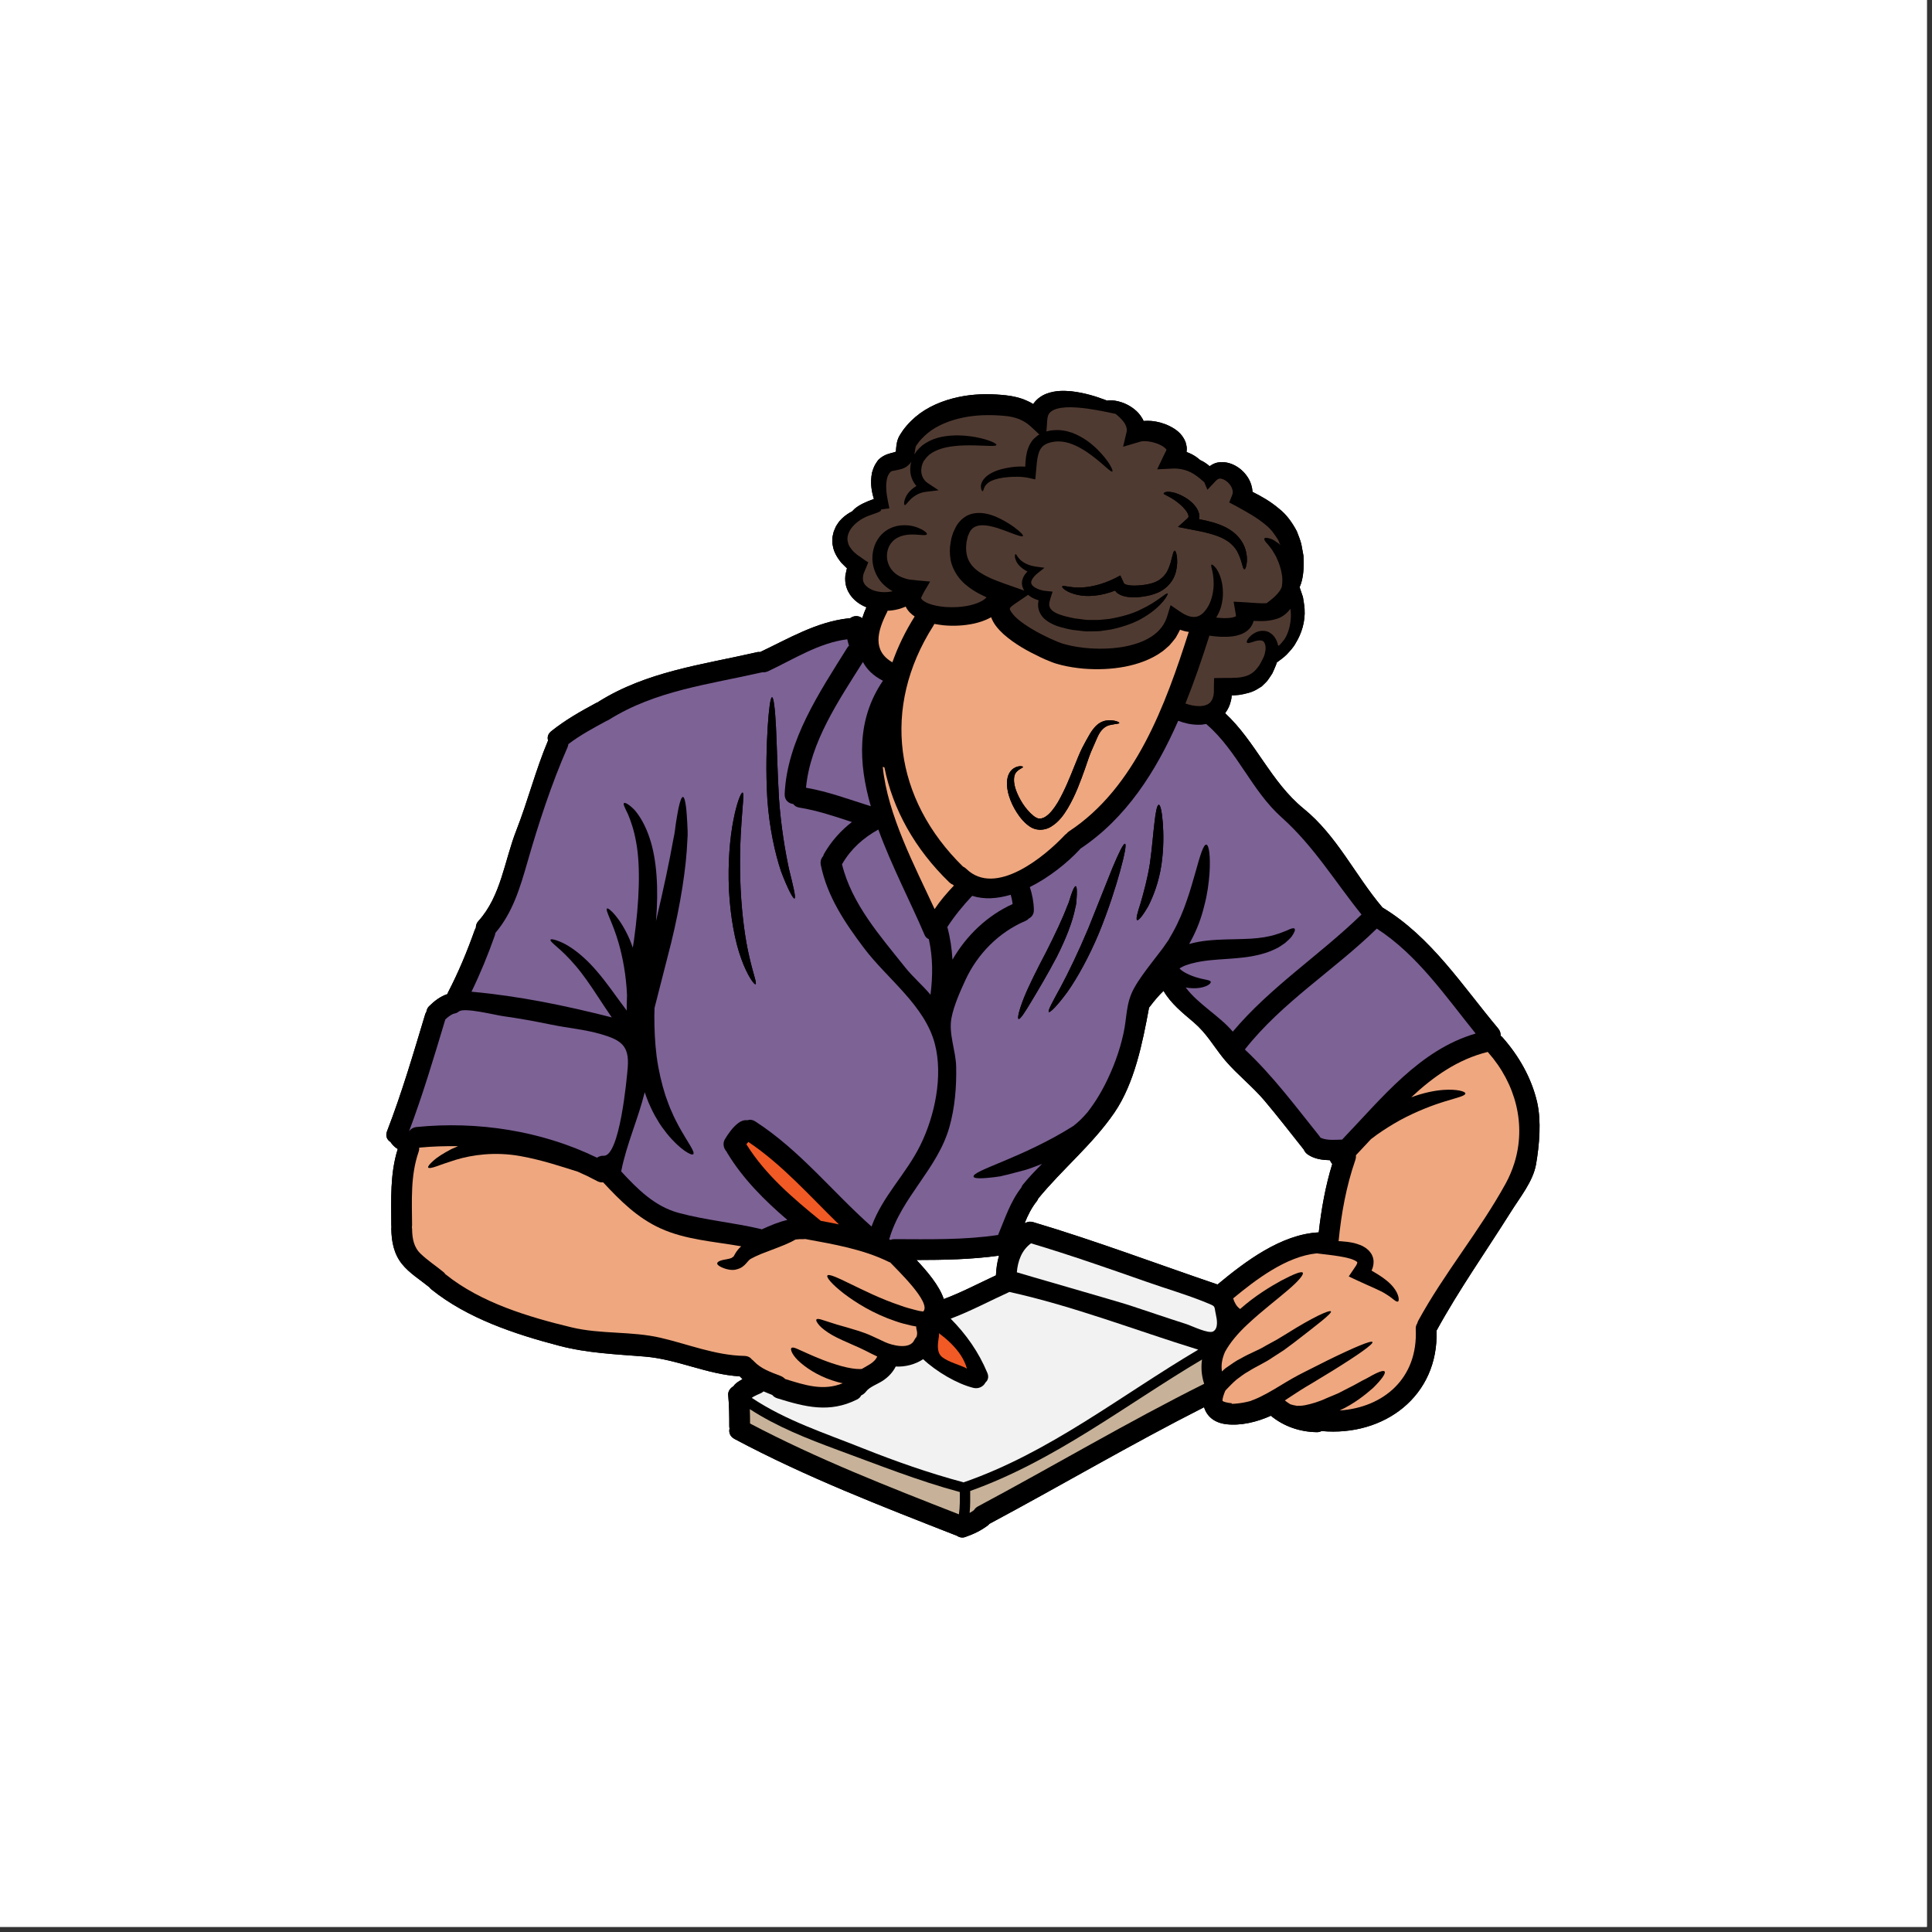 <?xml version="1.0" encoding="UTF-8"?>
<svg xmlns="http://www.w3.org/2000/svg" xmlns:xlink="http://www.w3.org/1999/xlink" width="250" zoomAndPan="magnify" viewBox="0 0 187.5 187.5" height="250" preserveAspectRatio="xMidYMid meet" version="1.0">
  <rect x="0" y="0" width="187.5" height="187.5" fill="#333333" stroke="none"/>
  <defs>
    <clipPath id="9090e72e2a">
      <path d="M 37.398 37.891 L 149.602 37.891 L 149.602 149.344 L 37.398 149.344 Z M 37.398 37.891 " clip-rule="nonzero"></path>
    </clipPath>
  </defs>
  <path fill="#ffffff" d="M 0 0 L 187 0 L 187 187 L 0 187 Z M 0 0 " fill-opacity="1" fill-rule="nonzero"></path>
  <path fill="#ffffff" d="M 0 0 L 187 0 L 187 187 L 0 187 Z M 0 0 " fill-opacity="1" fill-rule="nonzero"></path>
  <g clip-path="url(#9090e72e2a)">
    <path fill="#000000" d="M 124.148 62.723 C 124.137 62.723 124.121 62.707 124.121 62.695 C 124.121 62.707 124.137 62.699 124.148 62.707 C 124.148 62.715 124.148 62.715 124.148 62.723 Z M 100.27 118.609 C 100 118.527 99.77 118.562 99.57 118.66 C 99.531 118.668 99.484 118.684 99.445 118.699 C 99.746 117.949 100.102 117.23 100.605 116.594 C 100.672 116.508 100.727 116.418 100.758 116.32 C 103.125 113.434 106.035 111.066 108.152 107.98 C 110.105 105.121 110.883 101.203 111.5 97.863 C 111.5 97.836 111.5 97.816 111.508 97.789 C 111.551 97.75 111.582 97.703 111.621 97.656 C 112.012 97.137 112.441 96.625 112.922 96.164 C 113.645 97.41 114.777 98.301 115.859 99.223 C 117.102 100.293 117.723 101.445 118.703 102.672 C 118.781 102.77 118.863 102.863 118.945 102.961 C 120.078 104.285 121.543 105.434 122.688 106.781 C 124.012 108.344 125.258 109.973 126.535 111.57 C 126.609 111.75 126.727 111.91 126.926 112.047 C 127.59 112.492 128.324 112.578 129.066 112.598 C 129.121 112.727 129.195 112.852 129.297 112.957 C 128.633 115.117 128.234 117.352 127.984 119.602 C 124.34 119.781 120.852 122.426 118.16 124.66 C 112.195 122.633 106.309 120.406 100.27 118.609 Z M 88.945 122.281 C 91.625 122.281 94.301 122.227 96.957 121.859 C 96.777 122.465 96.684 123.113 96.656 123.773 C 94.969 124.555 93.332 125.426 91.594 126.074 C 91.152 124.75 89.965 123.367 88.945 122.281 Z M 37.895 110.828 C 38.082 111.113 38.32 111.352 38.602 111.512 C 37.844 113.914 37.965 116.418 37.977 118.914 C 37.977 118.965 37.98 119.012 37.988 119.059 C 37.98 119.121 37.977 119.18 37.977 119.25 C 37.996 120.488 38.219 121.68 39.008 122.668 C 39.73 123.566 40.75 124.18 41.633 124.898 C 41.645 124.91 41.652 124.918 41.664 124.922 C 41.719 124.992 41.777 125.059 41.855 125.125 C 45.367 127.953 49.961 129.477 54.266 130.605 C 57.016 131.328 59.77 131.426 62.586 131.656 C 65.754 131.918 68.602 133.387 71.789 133.574 C 71.875 133.668 71.969 133.754 72.062 133.844 C 71.875 133.953 71.684 134.066 71.504 134.191 C 71.371 134.297 71.262 134.41 71.184 134.535 C 70.867 134.711 70.633 135.039 70.672 135.406 C 70.77 136.418 70.777 137.426 70.777 138.434 C 70.777 138.508 70.793 138.578 70.801 138.645 C 70.715 139.008 70.84 139.41 71.281 139.648 C 78.215 143.348 85.543 146.176 92.852 149.039 C 93.086 149.199 93.387 149.27 93.664 149.172 C 94.484 148.887 95.211 148.543 95.902 148.016 C 95.941 147.98 95.984 147.938 96.016 147.891 C 102.984 144.164 109.801 140.145 116.855 136.57 C 117.117 137.426 117.801 138.07 119.004 138.219 C 120.422 138.387 122 138.004 123.336 137.398 C 124.59 138.434 126.145 138.961 127.773 138.992 C 127.961 139 128.121 138.953 128.254 138.883 C 134.328 139.441 139.637 135.492 139.414 129.141 C 141.586 125.176 144.199 121.477 146.602 117.656 C 147.5 116.211 148.793 114.656 149.078 112.965 C 149.395 111.105 149.598 108.809 149.176 106.957 C 148.629 104.613 147.414 102.488 145.832 100.695 C 145.773 100.621 145.703 100.566 145.633 100.52 C 145.648 100.281 145.582 100.031 145.387 99.801 C 141.922 95.668 138.891 90.922 134.168 88.074 C 131.5 84.926 129.766 81.121 126.523 78.484 C 123.328 75.883 121.867 71.977 118.898 69.215 C 119.188 68.836 119.371 68.41 119.457 68.012 C 119.48 67.914 119.508 67.805 119.516 67.711 C 119.516 67.711 119.527 67.562 119.527 67.543 L 119.523 67.523 C 119.508 67.496 119.535 67.508 119.555 67.496 L 119.59 67.488 L 119.816 67.477 C 119.973 67.461 120.117 67.445 120.27 67.438 C 120.879 67.332 121.504 67.207 122.047 66.863 C 122.176 66.781 122.312 66.703 122.441 66.621 C 122.547 66.512 122.652 66.414 122.762 66.312 C 122.984 66.113 123.129 65.887 123.27 65.672 C 123.336 65.562 123.414 65.457 123.477 65.355 C 123.527 65.246 123.574 65.141 123.621 65.039 C 123.707 64.828 123.801 64.637 123.875 64.43 C 123.898 64.383 123.898 64.336 123.914 64.293 C 124.199 64.07 124.551 63.848 124.863 63.531 C 125.172 63.199 125.516 62.852 125.762 62.387 C 126.305 61.504 126.691 60.336 126.609 59.094 C 126.582 58.695 126.504 58.312 126.449 57.938 C 126.336 57.613 126.227 57.297 126.125 56.988 C 126.223 56.766 126.301 56.543 126.355 56.309 C 126.441 55.938 126.488 55.566 126.508 55.184 C 126.516 54.992 126.523 54.793 126.523 54.598 C 126.516 54.426 126.508 54.242 126.504 54.059 L 126.504 53.965 L 126.488 53.871 L 126.461 53.723 L 126.406 53.422 C 126.367 53.219 126.336 53.016 126.293 52.809 C 126.191 52.398 126.016 51.977 125.855 51.555 C 125.434 50.754 124.871 49.945 124.137 49.375 C 123.285 48.652 122.395 48.156 121.559 47.738 C 121.527 47.266 121.391 46.832 121.195 46.488 C 120.867 45.914 120.422 45.496 119.91 45.207 C 119.402 44.926 118.781 44.766 118.152 44.891 C 117.863 44.949 117.617 45.086 117.398 45.246 C 117.09 44.973 116.766 44.781 116.473 44.648 C 116.344 44.535 116.203 44.422 116.043 44.312 C 115.789 44.137 115.484 43.988 115.156 43.867 C 115.164 43.766 115.168 43.672 115.176 43.578 C 115.184 43.348 115.113 43.113 115.055 42.891 C 114.707 42.043 114.082 41.645 113.523 41.359 C 112.934 41.066 112.348 40.914 111.758 40.855 C 111.5 40.84 111.246 40.832 110.98 40.855 C 110.953 40.785 110.918 40.703 110.875 40.633 C 110.652 40.242 110.375 39.941 110.094 39.723 C 109.531 39.27 108.973 39.062 108.512 38.945 C 108.059 38.84 107.715 38.832 107.43 38.879 C 107.391 38.859 107.355 38.848 107.316 38.832 C 106.426 38.496 105.32 38.125 103.938 37.969 C 103.242 37.918 102.465 37.875 101.566 38.207 C 101.125 38.375 100.645 38.684 100.312 39.156 C 100.297 39.176 100.289 39.195 100.277 39.215 C 100.082 39.094 99.879 38.984 99.668 38.895 C 99.012 38.598 98.34 38.449 97.648 38.367 C 97.031 38.301 96.363 38.254 95.684 38.254 C 95.004 38.262 94.309 38.312 93.617 38.422 C 92.062 38.68 90.543 39.207 89.277 40.121 C 88.66 40.578 88.105 41.121 87.637 41.758 L 87.371 42.164 C 87.191 42.438 87.117 42.66 87.055 42.914 C 86.961 43.355 86.969 43.656 86.949 43.766 C 86.961 43.754 86.969 43.746 86.977 43.762 L 86.914 43.848 C 86.781 43.91 86.465 43.961 86.125 44.082 C 86.004 44.109 85.613 44.312 85.496 44.414 L 85.336 44.547 C 85.27 44.613 85.234 44.645 85.227 44.648 C 85.234 44.648 85.227 44.656 85.215 44.668 L 85.195 44.695 L 85.148 44.758 L 85.066 44.879 C 84.836 45.195 84.727 45.547 84.629 45.867 C 84.43 46.895 84.598 47.727 84.812 48.426 C 84.023 48.699 83.355 49.023 82.949 49.375 C 82.852 49.469 82.77 49.551 82.695 49.629 C 82.383 49.785 82.059 50 81.734 50.301 C 81.594 50.445 81.445 50.59 81.324 50.781 C 81.266 50.875 81.199 50.969 81.137 51.066 C 81.09 51.18 81.039 51.285 80.992 51.402 C 80.879 51.617 80.848 51.891 80.785 52.152 C 80.785 52.422 80.75 52.719 80.832 53 C 80.926 53.594 81.254 54.113 81.629 54.594 C 81.797 54.766 81.977 54.938 82.16 55.121 C 82.18 55.152 82.234 55.168 82.18 55.215 C 82.18 55.215 82.176 55.223 82.168 55.266 C 82.125 55.445 82.082 55.641 82.043 55.836 C 82.004 56.23 82.02 56.684 82.191 57.113 C 82.508 57.992 83.262 58.605 84.039 58.918 C 84.055 58.926 84.074 58.934 84.086 58.934 C 83.93 59.285 83.793 59.633 83.68 59.992 C 83.508 59.867 83.316 59.793 83.102 59.793 C 82.871 59.793 82.664 59.875 82.488 60.012 C 82.434 60.004 82.375 60.004 82.312 60.012 C 79.203 60.367 76.551 61.965 73.77 63.281 C 73.66 63.266 73.547 63.266 73.426 63.305 C 68.113 64.52 62.777 65.16 58.066 68.113 C 58.047 68.129 58.039 68.141 58.016 68.156 C 57.961 68.172 57.902 68.195 57.848 68.227 C 56.328 69.043 54.844 69.887 53.504 70.961 C 53.164 71.234 53.098 71.562 53.191 71.863 C 51.984 74.719 51.234 77.719 50.102 80.609 C 48.953 83.543 48.625 86.949 46.449 89.367 C 46.25 89.574 46.18 89.812 46.18 90.039 C 46.141 90.109 46.105 90.18 46.074 90.254 C 45.336 92.336 44.5 94.348 43.484 96.301 C 43.457 96.363 43.438 96.418 43.418 96.477 C 42.734 96.699 42.141 97.16 41.633 97.664 C 41.484 97.816 41.41 98.004 41.379 98.199 C 41.328 98.273 41.289 98.355 41.262 98.445 C 40.113 102.258 39 106.07 37.566 109.777 C 37.375 110.258 37.574 110.625 37.895 110.828 " fill-opacity="1" fill-rule="nonzero"></path>
    <path fill="#000000" d="M 79.66 118.484 C 80.242 118.59 80.832 118.711 81.414 118.828 C 78.57 116.059 75.938 113.051 72.633 110.828 C 72.586 110.875 72.535 110.922 72.496 110.977 C 72.48 110.988 72.465 111.004 72.457 111.016 C 72.441 111.043 72.434 111.051 72.434 111.051 C 74.293 114.031 76.969 116.289 79.66 118.484 Z M 85.688 66.066 C 84.742 65.586 84.121 64.957 83.746 64.246 C 81.422 67.941 78.637 72.016 78.223 76.449 C 80.379 76.82 82.426 77.594 84.512 78.246 C 83.301 74.039 83.133 69.812 85.688 66.066 Z M 88.77 59.828 C 88.449 59.621 88.109 59.309 87.895 58.867 C 87.465 59.062 87.023 59.18 86.602 59.234 C 86.445 59.258 86.297 59.262 86.141 59.27 C 86.133 59.309 86.117 59.355 86.094 59.398 C 85.156 61.234 84.629 63.141 86.605 64.277 C 87.137 62.77 87.855 61.281 88.77 59.828 Z M 89.598 127.281 C 90.449 126.426 86.961 123.141 86.418 122.543 C 86.41 122.535 86.406 122.527 86.398 122.52 C 86.355 122.508 86.324 122.496 86.285 122.48 C 83.777 121.234 80.883 120.75 78.148 120.246 C 78.086 120.258 78.02 120.258 77.945 120.258 C 77.691 120.246 77.441 120.266 77.203 120.297 C 77.074 120.375 76.934 120.449 76.777 120.527 C 76.023 120.898 74.945 121.27 73.855 121.699 C 73.668 121.781 73.484 121.859 73.309 121.941 C 73.148 122.023 72.996 122.105 72.84 122.18 C 72.746 122.242 72.66 122.32 72.535 122.473 C 72.379 122.648 72.191 122.898 71.828 123.074 C 71.66 123.152 71.66 123.133 71.492 123.191 C 71.324 123.242 71.168 123.254 71.062 123.246 C 70.824 123.242 70.656 123.199 70.496 123.16 C 70.195 123.074 69.973 122.969 69.84 122.887 C 69.691 122.793 69.602 122.711 69.602 122.617 C 69.609 122.527 69.691 122.441 69.859 122.371 C 70.043 122.297 70.277 122.25 70.551 122.203 C 70.688 122.18 70.832 122.148 70.938 122.105 C 71.008 122.09 71.031 122.066 71.035 122.051 C 71.035 122.035 71.215 121.949 71.215 121.922 C 71.199 121.906 71.277 121.812 71.371 121.633 C 71.477 121.453 71.676 121.176 71.934 120.953 C 69.305 120.488 66.527 120.32 64.113 119.219 C 61.844 118.191 60.191 116.523 58.535 114.746 C 58.352 114.766 58.156 114.734 57.953 114.625 C 57.344 114.297 56.719 113.992 56.082 113.715 C 54.535 113.23 52.602 112.574 50.484 112.195 C 48.027 111.758 45.809 112.078 44.23 112.559 C 43.465 112.805 42.82 113.02 42.355 113.195 C 41.895 113.359 41.609 113.398 41.555 113.305 C 41.504 113.211 41.684 112.98 42.047 112.66 C 42.398 112.328 43.008 111.938 43.82 111.512 C 44.023 111.418 44.23 111.336 44.453 111.238 C 43.188 111.219 41.934 111.258 40.684 111.375 C 40.688 111.504 40.68 111.629 40.629 111.777 C 39.824 114.098 39.977 116.496 39.992 118.914 C 39.992 118.98 39.984 119.043 39.973 119.102 C 39.977 119.148 39.992 119.195 39.992 119.25 C 40.008 120.168 40.137 121.027 40.828 121.68 C 41.516 122.34 42.324 122.863 43.059 123.469 C 43.129 123.535 43.188 123.605 43.234 123.672 C 43.25 123.68 43.266 123.688 43.277 123.699 C 46.672 126.426 51.32 127.824 55.488 128.824 C 58.324 129.5 61.289 129.176 64.109 129.832 C 66.828 130.465 69.41 131.535 72.234 131.59 C 72.578 131.598 72.828 131.742 72.988 131.953 C 73.047 131.992 73.117 132.047 73.172 132.117 C 73.871 132.859 74.824 133.172 75.75 133.531 C 75.926 133.602 76.078 133.703 76.199 133.832 C 78.102 134.422 79.895 135.023 81.789 134.242 C 81.621 134.207 81.453 134.176 81.293 134.129 C 79.742 133.703 78.516 132.961 77.727 132.281 C 76.926 131.617 76.629 130.922 76.828 130.809 C 77.012 130.684 77.477 130.969 78.336 131.34 C 79.184 131.719 80.379 132.234 81.699 132.59 C 82.352 132.766 82.988 132.875 83.496 132.867 C 83.547 132.867 83.594 132.859 83.648 132.852 C 83.793 132.766 83.945 132.68 84.098 132.59 C 84.566 132.328 84.934 132.086 85.137 131.648 C 84.719 131.461 84.344 131.258 83.969 131.07 C 83.582 130.875 83.207 130.707 82.832 130.547 C 82.082 130.215 81.367 129.91 80.785 129.582 C 80.227 129.262 79.75 128.902 79.512 128.625 C 79.277 128.344 79.168 128.148 79.238 128.051 C 79.297 127.969 79.52 127.992 79.859 128.113 C 80.191 128.215 80.656 128.363 81.23 128.551 C 81.816 128.719 82.527 128.91 83.348 129.172 C 83.754 129.301 84.191 129.461 84.629 129.664 C 85.043 129.852 85.457 130.047 85.887 130.25 C 86.523 130.547 88.281 131.031 88.734 130.055 C 88.785 129.945 88.855 129.844 88.938 129.758 C 89.016 129.562 89.039 129.328 88.957 129.055 C 88.926 128.941 88.91 128.836 88.918 128.734 C 88.77 128.707 88.625 128.68 88.484 128.656 C 87.969 128.535 87.426 128.41 86.895 128.215 C 84.758 127.496 83.047 126.414 81.902 125.543 C 80.742 124.648 80.184 123.969 80.297 123.793 C 80.418 123.598 81.258 123.98 82.496 124.586 C 83.746 125.188 85.449 126.055 87.406 126.707 C 87.887 126.891 88.363 127.004 88.832 127.133 C 89.102 127.211 89.367 127.262 89.598 127.281 Z M 90.305 96.539 C 90.535 94.68 90.543 92.969 90.145 91.145 C 89.965 91.07 89.816 90.945 89.73 90.734 C 88.406 87.617 86.551 84.094 85.242 80.504 C 83.785 81.316 82.582 82.379 81.73 83.855 C 81.723 83.867 81.715 83.867 81.715 83.871 C 82.656 87.723 85.426 90.844 87.84 93.875 C 88.633 94.867 89.543 95.621 90.305 96.539 Z M 89.34 111.098 C 90.727 108.273 91.531 104.426 90.734 101.336 C 89.77 97.582 86.094 94.992 83.859 92.023 C 82.004 89.559 80.289 87.023 79.66 83.953 C 79.586 83.59 79.695 83.297 79.891 83.082 C 79.91 83 79.941 82.918 79.988 82.836 C 80.688 81.629 81.602 80.609 82.676 79.777 C 80.996 79.223 79.316 78.656 77.566 78.375 C 77.289 78.328 77.098 78.199 76.988 78.031 C 76.527 77.977 76.133 77.656 76.152 77.059 C 76.383 71.84 79.547 67.16 82.227 62.863 C 82.281 62.785 82.336 62.715 82.395 62.664 C 82.328 62.461 82.273 62.25 82.227 62.043 C 79.465 62.387 77.012 63.988 74.535 65.148 C 74.344 65.234 74.16 65.262 73.984 65.242 C 73.977 65.242 73.969 65.246 73.961 65.246 C 68.828 66.426 63.637 67.004 59.082 69.859 C 59.02 69.902 58.941 69.934 58.875 69.957 C 57.594 70.652 56.309 71.34 55.16 72.215 C 55.145 72.312 55.125 72.422 55.078 72.527 C 53.527 76.047 52.246 79.977 51.184 83.68 C 50.465 86.176 49.762 88.555 48.074 90.547 C 48.066 90.625 48.047 90.707 48.02 90.793 C 47.363 92.66 46.617 94.477 45.758 96.246 C 50.379 96.664 54.887 97.594 59.371 98.738 C 58.898 98.055 58.473 97.398 58.062 96.777 C 57.27 95.566 56.551 94.523 55.859 93.723 C 55.176 92.914 54.543 92.324 54.098 91.938 C 53.637 91.543 53.367 91.297 53.43 91.195 C 53.48 91.113 53.828 91.164 54.41 91.414 C 55.016 91.672 55.805 92.168 56.656 92.941 C 57.516 93.707 58.383 94.758 59.258 95.945 C 59.762 96.629 60.277 97.352 60.824 98.078 C 60.824 97.93 60.824 97.781 60.824 97.625 C 60.836 97.289 60.836 96.938 60.852 96.594 C 60.77 94.645 60.434 92.902 60.051 91.562 C 59.457 89.48 58.707 88.332 58.914 88.168 C 59.035 88.051 60.18 89.023 61.113 91.18 C 61.211 91.426 61.32 91.695 61.414 91.973 C 61.457 91.73 61.488 91.488 61.527 91.242 C 62.047 87.496 62.18 84.07 61.734 81.715 C 61.527 80.527 61.199 79.621 60.945 79.02 C 60.645 78.398 60.445 78.016 60.562 77.938 C 60.66 77.863 61.023 78.047 61.543 78.562 C 62.07 79.148 62.645 80.098 63.059 81.375 C 63.754 83.465 63.922 86.305 63.664 89.387 C 64.395 86.289 64.98 83.527 65.355 81.414 C 65.508 80.793 65.531 80.227 65.621 79.73 C 65.699 79.23 65.777 78.797 65.848 78.445 C 65.996 77.742 66.145 77.344 66.277 77.344 C 66.406 77.344 66.512 77.742 66.598 78.469 C 66.633 78.832 66.668 79.277 66.695 79.793 C 66.715 80.312 66.773 80.91 66.707 81.559 C 66.605 84.164 66.062 87.73 65.125 91.547 C 64.543 93.809 64 95.938 63.523 97.816 C 63.516 98.062 63.512 98.312 63.504 98.574 C 63.504 99.801 63.551 101.141 63.727 102.527 C 63.914 103.91 64.219 105.195 64.586 106.336 C 64.793 106.895 64.969 107.441 65.203 107.922 C 65.406 108.418 65.645 108.855 65.855 109.262 C 66.734 110.867 67.488 111.797 67.277 112.016 C 67.133 112.188 66.008 111.594 64.727 110.02 C 64.418 109.621 64.074 109.184 63.785 108.66 C 63.461 108.156 63.199 107.578 62.926 106.965 C 62.801 106.652 62.68 106.328 62.57 106 C 61.941 108.574 60.789 111.082 60.285 113.684 C 61.871 115.406 63.551 117.09 65.867 117.711 C 68.492 118.422 71.207 118.652 73.852 119.281 C 73.875 119.289 73.898 119.305 73.922 119.312 C 74.742 118.941 75.555 118.59 76.414 118.395 C 74.191 116.488 72.121 114.434 70.586 111.902 C 70.551 111.855 70.539 111.809 70.516 111.762 C 70.211 111.449 70.117 110.941 70.355 110.555 C 70.707 109.98 71.102 109.414 71.637 109 C 71.902 108.793 72.219 108.68 72.52 108.719 C 72.754 108.641 73.031 108.66 73.309 108.84 C 77.613 111.617 80.781 115.66 84.582 119.035 C 85.664 116.043 87.938 113.965 89.34 111.098 Z M 92.574 85.945 C 92.539 85.914 92.512 85.887 92.477 85.859 C 92.355 85.812 92.238 85.738 92.129 85.633 C 88.77 82.379 86.641 78.527 85.832 74.473 C 85.781 74.457 85.727 74.441 85.672 74.426 C 86.141 79.109 88.801 84.102 90.703 88.227 C 91.273 87.375 91.895 86.668 92.574 85.945 Z M 93.062 146.965 C 93.168 146.254 93.156 145.527 93.148 144.801 C 89.094 143.711 85.234 142.16 81.301 140.719 C 78.309 139.609 75.434 138.484 72.77 136.758 C 72.789 137.223 72.793 137.688 72.793 138.152 C 79.32 141.594 86.195 144.277 93.062 146.965 Z M 93.84 132.82 C 93.711 132.367 93.512 131.945 93.262 131.555 C 92.699 130.684 91.887 129.957 91.102 129.367 C 91.293 129.516 90.617 131.074 91.441 131.711 C 92.141 132.238 93.074 132.414 93.84 132.82 Z M 96.656 123.773 C 96.684 123.113 96.777 122.465 96.957 121.859 C 94.301 122.227 91.625 122.281 88.945 122.281 C 89.965 123.367 91.152 124.75 91.594 126.074 C 93.332 125.426 94.969 124.555 96.656 123.773 Z M 98.273 87.738 C 98.242 87.43 98.172 87.133 98.09 86.836 C 96.809 87.219 95.527 87.316 94.348 86.941 C 93.438 87.914 92.645 88.883 91.938 89.965 C 92.223 91.023 92.375 92.078 92.438 93.133 C 93.785 90.793 95.82 88.848 98.273 87.738 Z M 116.289 130.984 C 110.176 129.098 104.211 126.762 97.961 125.383 C 97.953 125.383 97.945 125.391 97.938 125.395 C 96.043 126.258 94.207 127.246 92.262 127.977 C 93.766 129.496 94.984 131.219 95.82 133.234 C 95.988 133.633 95.883 133.961 95.641 134.168 C 95.434 134.59 94.941 134.812 94.473 134.695 C 92.867 134.297 90.879 133.117 89.59 131.91 C 88.832 132.414 87.863 132.672 86.93 132.621 C 86.648 133.18 86.215 133.641 85.672 134 C 85.184 134.32 84.398 134.598 84.078 135.016 C 83.945 135.195 83.77 135.34 83.578 135.426 C 83.504 135.586 83.363 135.73 83.16 135.828 C 80.492 137.16 78.148 136.543 75.441 135.707 C 75.219 135.641 75.059 135.52 74.945 135.379 C 74.66 135.262 74.379 135.156 74.105 135.035 C 74 135.129 73.875 135.203 73.734 135.258 C 73.594 135.316 73.363 135.418 73.156 135.531 C 73.09 135.574 73.023 135.621 72.957 135.66 C 76.293 137.883 80.02 139.066 83.723 140.551 C 86.914 141.82 90.133 142.953 93.441 143.84 C 93.473 143.848 93.484 143.859 93.504 143.867 C 101.855 140.98 108.758 135.438 116.289 130.984 Z M 115.371 61.324 C 115.086 61.297 114.801 61.215 114.523 61.113 C 114.395 61.375 114.25 61.633 114.102 61.895 C 113.906 62.145 113.707 62.398 113.488 62.637 C 113.246 62.844 113.012 63.082 112.754 63.258 C 111.695 64.016 110.445 64.453 109.164 64.703 C 107.875 64.945 106.523 65.004 105.145 64.891 C 104.453 64.828 103.758 64.727 103.051 64.555 C 102.707 64.477 102.297 64.352 101.969 64.215 C 101.625 64.082 101.297 63.941 100.973 63.785 C 99.707 63.18 98.508 62.523 97.414 61.566 C 97.145 61.316 96.875 61.047 96.633 60.719 C 96.469 60.496 96.309 60.227 96.188 59.902 C 96.172 59.906 96.156 59.922 96.141 59.93 C 95.602 60.227 95.062 60.395 94.539 60.516 C 93.496 60.738 92.504 60.77 91.562 60.684 C 91.262 60.648 90.965 60.602 90.672 60.551 C 90.648 60.609 90.617 60.68 90.574 60.742 C 85.516 68.688 86.801 77.578 93.449 84.094 C 93.559 84.148 93.672 84.219 93.773 84.316 C 96.609 87.094 101.398 83.113 103.32 81.062 C 103.383 81 103.441 80.945 103.508 80.906 C 103.574 80.824 103.648 80.742 103.75 80.68 C 110.199 76.438 113.121 68.371 115.371 61.324 Z M 116.848 134.305 C 116.855 134.305 116.855 134.305 116.863 134.301 C 116.602 133.492 116.547 132.707 116.656 131.941 C 109.219 136.355 102.367 141.77 94.156 144.699 C 94.156 145.418 94.176 146.121 94.102 146.828 C 94.23 146.758 94.359 146.684 94.477 146.59 C 94.492 146.574 94.516 146.559 94.531 146.547 C 94.613 146.414 94.727 146.297 94.902 146.199 C 102.246 142.281 109.398 138.023 116.848 134.305 Z M 117.738 129.215 C 118.266 128.918 118.105 128.047 118 127.57 C 117.793 126.648 118.062 126.836 116.977 126.383 C 115.156 125.641 113.223 125.082 111.352 124.426 C 107.613 123.113 103.863 121.801 100.062 120.664 C 99.148 121.332 98.777 122.387 98.684 123.477 C 98.684 123.496 108.695 126.371 109.609 126.676 C 111.457 127.285 113.289 127.914 115.141 128.504 C 115.645 128.668 117.293 129.477 117.738 129.215 Z M 125.254 60.203 C 125.301 59.812 125.285 59.422 125.234 59.078 C 124.941 59.484 124.5 59.855 123.996 60.031 C 123.16 60.312 122.395 60.293 121.664 60.258 C 121.598 60.527 121.449 60.805 121.254 61.02 C 121.129 61.152 120.98 61.262 120.832 61.367 C 120.699 61.438 120.551 61.512 120.41 61.566 C 120.277 61.613 120.141 61.652 120.008 61.688 L 119.625 61.758 C 118.836 61.848 118.113 61.801 117.359 61.688 C 117.348 61.742 117.34 61.797 117.32 61.848 C 116.648 63.961 115.906 66.137 115.047 68.277 C 115.477 68.426 115.906 68.523 116.289 68.523 C 116.871 68.547 117.277 68.379 117.492 68.121 C 117.602 67.98 117.695 67.82 117.738 67.605 C 117.754 67.551 117.777 67.5 117.777 67.445 L 117.789 67.355 C 117.793 67.285 117.809 67.215 117.809 67.141 C 117.801 66.809 117.816 66.52 117.816 66.23 C 117.824 66.09 117.816 65.93 117.836 65.809 L 118.273 65.801 C 118.559 65.801 118.852 65.801 119.133 65.793 L 119.516 65.793 L 119.711 65.777 C 119.84 65.77 119.965 65.77 120.094 65.77 C 121.066 65.684 121.613 65.371 122.035 64.805 L 122.195 64.602 C 122.242 64.52 122.281 64.438 122.332 64.367 C 122.41 64.203 122.504 64.047 122.57 63.906 C 122.715 63.633 122.77 63.367 122.809 63.129 C 122.848 62.883 122.82 62.668 122.77 62.523 C 122.719 62.363 122.664 62.293 122.586 62.227 C 122.418 62.109 122.094 62.148 121.859 62.211 C 121.621 62.285 121.422 62.355 121.289 62.387 C 121.152 62.418 121.066 62.414 121.02 62.363 C 120.98 62.316 120.992 62.23 121.059 62.102 C 121.129 61.965 121.277 61.789 121.527 61.578 C 121.68 61.492 121.824 61.367 122.062 61.301 C 122.277 61.215 122.602 61.184 122.945 61.27 C 123.289 61.375 123.629 61.668 123.812 62.02 C 123.914 62.195 123.988 62.395 124.027 62.602 C 124.059 62.629 124.07 62.656 124.09 62.676 L 124.098 62.668 C 124.199 62.602 124.418 62.355 124.625 62.082 C 124.941 61.637 125.18 60.934 125.254 60.203 Z M 132.133 88.754 C 129.535 85.531 127.512 82.125 124.367 79.316 C 121.445 76.699 120.086 72.879 117.117 70.316 C 117.102 70.301 117.09 70.285 117.07 70.262 C 116.801 70.316 116.527 70.348 116.266 70.336 C 115.598 70.332 114.961 70.188 114.344 69.953 C 112.195 74.855 109.297 79.41 104.84 82.371 C 104.805 82.414 104.785 82.453 104.746 82.488 C 103.582 83.734 101.84 85.141 99.945 86.09 C 100.176 86.797 100.32 87.523 100.336 88.281 C 100.352 88.715 100.137 89 99.84 89.145 C 99.762 89.238 99.652 89.32 99.5 89.383 C 96.93 90.484 94.867 92.574 93.695 95.109 C 93.188 96.207 92.574 97.586 92.344 98.773 C 92.039 100.328 92.766 101.969 92.797 103.535 C 92.836 105.496 92.672 107.477 92.141 109.375 C 90.984 113.473 87.445 116.211 86.297 120.281 C 86.336 120.293 86.379 120.312 86.41 120.336 C 86.523 120.285 86.648 120.258 86.793 120.258 C 90.152 120.266 93.531 120.352 96.863 119.855 C 97.535 118.262 98.035 116.652 99.117 115.254 C 99.156 115.148 99.207 115.039 99.289 114.949 C 99.844 114.258 100.477 113.609 101.129 112.957 C 100.535 113.18 99.988 113.41 99.438 113.562 C 98.852 113.723 98.305 113.863 97.805 113.992 C 97.555 114.043 97.316 114.105 97.094 114.16 C 96.863 114.188 96.656 114.219 96.457 114.25 C 96.055 114.297 95.711 114.328 95.426 114.344 C 94.855 114.375 94.52 114.328 94.484 114.199 C 94.316 113.602 99.254 112.375 104.152 109.285 C 104.664 108.895 105.121 108.441 105.551 107.93 C 105.953 107.41 106.32 106.875 106.641 106.336 C 106.859 105.977 107.055 105.617 107.238 105.258 C 108.035 103.691 108.66 102.012 109.035 100.285 C 109.387 98.691 109.25 97.383 110.055 95.918 C 110.484 95.129 111.113 94.289 111.797 93.395 C 112.125 92.965 112.469 92.512 112.832 92.047 C 113.008 91.793 113.188 91.535 113.367 91.281 L 113.422 91.203 C 113.422 91.195 113.438 91.172 113.438 91.172 L 113.461 91.125 L 113.57 90.93 L 113.797 90.539 C 114.383 89.488 114.84 88.402 115.184 87.375 C 115.543 86.359 115.801 85.395 116.035 84.594 C 116.48 82.984 116.801 81.934 117.078 81.969 C 117.332 82.012 117.492 83.059 117.379 84.82 C 117.305 85.699 117.188 86.742 116.879 87.879 C 116.613 89.023 116.16 90.27 115.477 91.488 L 115.406 91.617 C 115.988 91.449 116.594 91.34 117.191 91.281 C 118.484 91.145 119.637 91.172 120.652 91.129 C 121.664 91.105 122.531 91.016 123.238 90.848 C 123.594 90.781 123.898 90.66 124.176 90.578 C 124.445 90.477 124.68 90.383 124.879 90.309 C 125.285 90.102 125.555 90.031 125.641 90.133 C 125.73 90.234 125.629 90.492 125.367 90.875 C 125.227 91.066 124.988 91.281 124.719 91.516 C 124.434 91.715 124.105 91.961 123.699 92.133 C 122.902 92.52 121.879 92.773 120.793 92.91 C 119.703 93.051 118.535 93.078 117.398 93.195 C 116.828 93.258 116.289 93.34 115.801 93.469 C 115.543 93.516 115.332 93.609 115.094 93.676 C 115.07 93.684 114.832 93.777 114.793 93.805 C 114.719 93.836 114.645 93.875 114.57 93.922 C 114.531 93.953 114.504 93.973 114.477 93.992 C 114.625 94.168 114.922 94.355 115.191 94.488 C 116.465 95.121 117.406 95.031 117.5 95.27 C 117.547 95.383 117.34 95.629 116.848 95.773 C 116.426 95.91 115.809 95.965 115.074 95.836 C 116.273 97.449 118.375 98.609 119.641 100.121 C 123.289 95.781 128.078 92.699 132.133 88.754 Z M 129.297 112.957 C 129.195 112.852 129.121 112.727 129.066 112.598 C 128.324 112.578 127.59 112.492 126.926 112.047 C 126.73 111.91 126.609 111.75 126.535 111.57 C 125.258 109.973 124.012 108.344 122.688 106.781 C 121.543 105.434 120.078 104.285 118.945 102.961 C 118.863 102.863 118.781 102.77 118.703 102.672 C 117.723 101.445 117.102 100.293 115.859 99.223 C 114.777 98.301 113.645 97.41 112.922 96.164 C 112.441 96.625 112.012 97.137 111.621 97.656 C 111.582 97.703 111.551 97.75 111.508 97.789 C 111.5 97.816 111.5 97.836 111.5 97.863 C 110.883 101.203 110.105 105.121 108.152 107.98 C 106.035 111.07 103.125 113.434 100.758 116.32 C 100.727 116.418 100.672 116.508 100.605 116.594 C 100.102 117.23 99.746 117.949 99.445 118.699 C 99.484 118.684 99.531 118.668 99.57 118.66 C 99.77 118.562 100 118.527 100.27 118.609 C 106.309 120.406 112.195 122.633 118.16 124.66 C 120.852 122.426 124.34 119.781 127.984 119.602 C 128.234 117.352 128.633 115.117 129.297 112.957 Z M 143.211 100.305 C 140.281 96.676 137.559 92.672 133.617 90.121 C 129.473 94.168 124.418 97.266 120.812 101.852 C 123.512 104.379 125.723 107.355 128.031 110.234 C 128.078 110.289 128.113 110.348 128.148 110.41 C 128.773 110.707 129.543 110.613 130.25 110.598 C 134.09 106.598 137.773 101.883 143.211 100.305 Z M 89.652 44.715 L 89.613 44.816 C 89.469 45.074 89.422 45.371 89.406 45.629 C 89.398 46.168 89.645 46.617 90.039 46.883 L 91.094 47.582 L 89.891 47.727 C 89.176 47.805 88.656 48.172 88.348 48.484 C 88.051 48.777 87.887 49.066 87.805 49.016 C 87.734 48.977 87.68 48.707 87.93 48.188 C 88.09 47.859 88.434 47.461 88.938 47.168 C 88.594 46.77 88.352 46.227 88.34 45.652 C 88.332 45.371 88.363 45.086 88.441 44.812 L 88.293 45.012 C 88.172 45.141 88.004 45.285 87.875 45.355 C 87.762 45.418 87.613 45.484 87.512 45.508 C 87.082 45.637 86.828 45.652 86.652 45.707 C 86.5 45.66 86.254 45.945 86.133 46.277 C 85.902 47 86.023 47.914 86.172 48.641 L 86.316 49.336 L 85.727 49.414 C 85.641 49.43 85.562 49.441 85.484 49.457 C 85.488 49.469 85.504 49.48 85.504 49.496 C 85.504 49.629 85.242 49.727 84.727 49.902 C 84.227 50.07 83.367 50.355 82.684 51.18 C 82.367 51.586 82.125 52.137 82.305 52.68 C 82.352 52.961 82.574 53.23 82.812 53.512 L 83.039 53.715 L 83.156 53.816 C 83.18 53.844 83.328 53.938 83.414 53.996 C 83.617 54.141 83.816 54.281 84.023 54.426 L 84.184 54.523 L 84.262 54.578 L 84.227 54.672 L 84.078 55.039 L 83.922 55.406 L 83.848 55.59 C 83.824 55.641 83.793 55.719 83.793 55.742 C 83.777 55.836 83.762 55.926 83.746 56.02 C 83.746 56.191 83.746 56.363 83.809 56.5 C 83.922 56.793 84.238 57.082 84.711 57.273 C 85.25 57.484 85.973 57.531 86.633 57.379 C 86.301 57.195 85.996 56.973 85.73 56.715 C 84.926 55.91 84.605 54.832 84.672 53.926 C 84.738 53 85.148 52.215 85.703 51.73 C 86.254 51.234 86.895 51.043 87.414 50.988 C 88.461 50.895 89.102 51.211 89.48 51.395 C 89.859 51.609 89.988 51.762 89.949 51.852 C 89.918 51.938 89.715 51.953 89.328 51.914 C 88.938 51.898 88.316 51.797 87.59 51.992 C 87.23 52.094 86.852 52.273 86.566 52.613 C 86.27 52.926 86.078 53.422 86.078 53.973 C 86.078 54.531 86.309 55.145 86.816 55.59 C 87.062 55.809 87.379 55.992 87.75 56.109 C 87.836 56.152 87.938 56.164 88.027 56.191 L 88.156 56.227 C 88.219 56.242 88.281 56.246 88.348 56.254 L 88.73 56.293 C 89.227 56.363 89.789 56.383 90.266 56.441 C 90.164 56.617 90.059 56.793 89.961 56.965 C 89.844 57.156 89.715 57.363 89.621 57.547 L 89.48 57.832 L 89.414 57.969 C 89.387 58.008 89.406 57.992 89.398 58.004 C 89.398 58.031 89.395 58.059 89.406 58.062 C 89.414 58.113 89.5 58.254 89.746 58.391 C 90.207 58.672 90.957 58.84 91.719 58.906 C 92.492 58.965 93.332 58.926 94.145 58.742 C 94.539 58.648 94.938 58.516 95.266 58.336 C 95.465 58.227 95.629 58.098 95.742 57.969 C 95.289 57.762 94.848 57.539 94.422 57.266 C 93.922 56.934 93.434 56.551 93.051 56.047 C 92.668 55.547 92.383 54.961 92.262 54.375 C 92.16 53.781 92.152 53.211 92.25 52.703 L 92.316 52.328 L 92.316 52.309 L 92.336 52.223 L 92.352 52.184 L 92.375 52.098 L 92.422 51.945 L 92.523 51.641 C 92.574 51.523 92.645 51.387 92.707 51.258 C 92.941 50.754 93.324 50.355 93.785 50.078 C 94.262 49.816 94.762 49.77 95.184 49.785 C 96.035 49.84 96.656 50.141 97.172 50.391 C 97.684 50.66 98.094 50.922 98.41 51.152 C 99.031 51.617 99.328 51.918 99.277 52.02 C 99.223 52.113 98.805 51.992 98.098 51.715 C 97.75 51.582 97.316 51.414 96.816 51.25 C 96.324 51.105 95.734 50.941 95.176 50.984 C 94.621 51.027 94.223 51.277 94.016 51.844 L 93.926 52.047 L 93.855 52.359 L 93.82 52.52 L 93.801 52.586 C 93.801 52.586 93.801 52.586 93.801 52.598 C 93.801 52.605 93.793 52.605 93.793 52.613 L 93.801 52.613 L 93.773 52.895 C 93.734 53.277 93.773 53.648 93.863 53.996 C 94.055 54.688 94.559 55.266 95.371 55.719 C 96.164 56.191 97.176 56.535 98.262 56.914 L 99.402 57.316 C 99.34 57.219 99.289 57.113 99.25 57 C 99.062 56.5 99.277 55.992 99.5 55.711 C 99.562 55.613 99.641 55.543 99.715 55.465 C 99.199 55.211 98.832 54.859 98.664 54.539 C 98.543 54.297 98.488 54.098 98.496 53.984 C 98.496 53.863 98.516 53.797 98.551 53.781 C 98.625 53.742 98.727 54.039 98.984 54.297 C 99.27 54.586 99.793 54.887 100.527 54.988 L 101.363 55.102 L 100.672 55.656 C 100.297 55.949 99.953 56.438 100.113 56.684 C 100.238 56.996 100.883 57.297 101.531 57.355 L 102.156 57.418 L 101.941 58.078 C 101.871 58.32 101.809 58.559 101.828 58.75 C 101.863 58.941 101.941 59.094 102.117 59.25 C 102.477 59.559 103.117 59.762 103.77 59.902 L 104.285 60.012 C 104.445 60.031 104.617 60.051 104.785 60.074 C 105.133 60.117 105.496 60.184 105.797 60.164 C 106.113 60.156 106.426 60.18 106.73 60.156 C 107.039 60.125 107.348 60.09 107.652 60.066 C 108.832 59.863 109.902 59.566 110.715 59.148 C 112.387 58.375 113.176 57.465 113.328 57.602 C 113.422 57.648 112.824 58.812 111.09 59.863 C 110.254 60.402 109.117 60.816 107.82 61.094 C 107.492 61.141 107.156 61.188 106.812 61.242 C 106.465 61.277 106.086 61.262 105.719 61.277 C 105.328 61.297 105 61.234 104.641 61.195 C 104.453 61.176 104.266 61.148 104.078 61.129 C 103.891 61.086 103.711 61.055 103.52 61.016 C 102.801 60.84 102.047 60.648 101.379 60.074 C 101.051 59.789 100.789 59.324 100.754 58.867 C 100.734 58.645 100.754 58.449 100.793 58.262 C 100.582 58.191 100.367 58.113 100.168 58.004 C 100.035 57.93 99.898 57.832 99.777 57.727 L 98.43 58.648 C 98.254 58.773 98.098 58.898 98.039 58.988 C 97.992 59.078 98.004 59.055 98.012 59.121 C 98.02 59.27 98.348 59.715 98.742 60.059 C 99.586 60.77 100.699 61.398 101.832 61.934 C 102.129 62.07 102.422 62.195 102.707 62.312 C 103.004 62.434 103.234 62.5 103.543 62.574 C 104.125 62.73 104.73 62.816 105.328 62.883 C 106.535 63 107.727 62.973 108.828 62.805 C 109.93 62.629 110.945 62.301 111.73 61.789 C 112.531 61.281 113.039 60.586 113.277 59.809 L 113.605 58.73 L 114.504 59.344 C 114.977 59.668 115.438 59.875 115.836 59.875 C 116.223 59.891 116.586 59.699 116.875 59.371 C 117.461 58.727 117.695 57.816 117.762 57.121 C 117.832 56.402 117.738 55.836 117.668 55.465 C 117.562 55.062 117.508 54.832 117.578 54.793 C 117.648 54.762 117.836 54.898 118.09 55.246 C 118.332 55.641 118.602 56.27 118.668 57.121 C 118.699 57.555 118.699 58.031 118.582 58.559 C 118.5 59 118.32 59.469 118.031 59.938 C 118.523 59.992 118.992 60.012 119.387 59.961 C 119.684 59.938 119.941 59.82 119.941 59.809 C 119.945 59.801 119.965 59.82 119.926 59.586 L 119.723 58.391 L 120.805 58.449 C 121.625 58.504 122.363 58.574 122.914 58.543 C 123.352 58.227 123.875 57.824 124.246 57.273 C 124.305 57.176 124.344 57.059 124.398 56.961 C 124.473 56.484 124.48 56.004 124.367 55.566 C 124.332 55.312 124.25 55.082 124.184 54.859 C 124.121 54.641 124.027 54.441 123.949 54.262 C 123.801 53.875 123.594 53.621 123.453 53.359 C 123.277 53.148 123.148 52.934 123.023 52.809 C 122.77 52.551 122.66 52.367 122.707 52.27 C 122.746 52.168 122.934 52.16 123.371 52.305 C 123.586 52.375 123.801 52.551 124.105 52.754 C 124.148 52.801 124.203 52.855 124.258 52.902 C 124.191 52.754 124.121 52.598 124.066 52.441 C 123.734 51.906 123.379 51.363 122.809 50.922 C 122.008 50.242 121.027 49.703 120.086 49.184 L 119.297 48.762 L 119.598 48.008 C 119.664 47.824 119.656 47.605 119.547 47.348 C 119.434 47.094 119.234 46.848 119.012 46.688 C 118.789 46.527 118.559 46.449 118.422 46.449 C 118.277 46.449 118.16 46.5 118.008 46.656 L 117.18 47.531 L 116.871 46.797 C 116.719 46.668 116.547 46.52 116.352 46.359 C 116.051 46.121 115.691 45.867 115.262 45.707 C 114.832 45.547 114.352 45.449 113.805 45.477 L 112.301 45.547 L 113.086 43.91 C 113.137 43.801 113.207 43.699 113.199 43.656 C 113.207 43.609 113.184 43.633 113.188 43.617 C 113.168 43.57 112.945 43.336 112.617 43.188 C 112.285 43.02 111.891 42.906 111.527 42.852 C 111.172 42.789 110.812 42.816 110.676 42.859 L 108.996 43.355 L 109.34 41.902 C 109.402 41.613 109.285 41.223 108.988 40.863 C 108.773 40.59 108.512 40.359 108.258 40.164 C 107.891 40.09 107.477 40.004 107.008 39.906 C 106.113 39.738 105.023 39.539 103.855 39.523 C 103.281 39.523 102.66 39.586 102.23 39.801 C 101.809 40.02 101.672 40.258 101.633 40.801 L 101.555 41.875 L 101.734 41.828 C 101.855 41.789 102.043 41.766 102.223 41.754 C 102.914 41.688 103.508 41.812 104.059 42.004 C 105.133 42.414 105.91 43.039 106.488 43.602 C 107.652 44.758 108.066 45.684 107.953 45.758 C 107.812 45.867 107.176 45.125 105.965 44.215 C 105.367 43.766 104.609 43.273 103.723 42.992 C 103.289 42.867 102.797 42.805 102.367 42.859 C 101.902 42.914 101.402 43.074 101.141 43.375 C 100.633 43.914 100.629 44.957 100.531 45.922 L 100.473 46.527 L 99.879 46.391 C 99.223 46.242 98.441 46.25 97.82 46.305 C 97.188 46.359 96.633 46.48 96.238 46.656 C 95.852 46.832 95.621 47.094 95.547 47.273 C 95.445 47.496 95.426 47.676 95.359 47.672 C 95.305 47.664 95.211 47.543 95.195 47.238 C 95.176 46.879 95.441 46.418 95.91 46.098 C 96.363 45.773 96.992 45.547 97.695 45.418 C 98.25 45.316 98.824 45.242 99.5 45.285 C 99.508 44.98 99.531 44.668 99.578 44.32 C 99.66 43.773 99.84 43.121 100.32 42.594 C 100.465 42.469 100.613 42.332 100.758 42.227 C 100.801 42.203 100.832 42.188 100.875 42.172 L 100.043 41.398 C 99.383 40.785 98.543 40.441 97.461 40.359 C 96.863 40.305 96.285 40.281 95.703 40.289 C 95.117 40.297 94.523 40.348 93.934 40.441 C 92.617 40.656 91.387 41.086 90.418 41.742 C 89.938 42.078 89.527 42.469 89.207 42.852 L 88.926 43.242 C 88.926 43.242 88.883 43.309 88.871 43.363 C 88.824 43.48 88.816 43.73 88.734 44.102 L 88.75 44.082 L 88.75 44.078 L 88.777 44.039 L 88.816 43.988 L 88.984 43.746 C 89.117 43.586 89.332 43.371 89.516 43.219 C 90.449 42.516 91.496 42.324 92.375 42.27 C 93.277 42.215 94.062 42.309 94.707 42.426 C 96.004 42.676 96.738 43.039 96.699 43.18 C 96.664 43.344 95.871 43.258 94.621 43.227 C 94.004 43.215 93.262 43.207 92.477 43.309 C 91.691 43.41 90.844 43.625 90.215 44.109 C 90.098 44.223 90.02 44.277 89.898 44.414 L 89.723 44.648 L 89.684 44.711 Z M 119.555 67.496 C 119.535 67.508 119.508 67.496 119.523 67.523 L 119.527 67.543 C 119.527 67.562 119.516 67.711 119.516 67.711 C 119.508 67.805 119.48 67.914 119.457 68.012 C 119.371 68.41 119.188 68.836 118.898 69.215 C 121.867 71.977 123.332 75.883 126.523 78.484 C 129.766 81.121 131.5 84.926 134.168 88.074 C 138.891 90.922 141.922 95.668 145.387 99.801 C 145.582 100.031 145.648 100.281 145.633 100.52 C 145.703 100.566 145.773 100.621 145.832 100.695 C 147.414 102.488 148.629 104.613 149.176 106.957 C 149.598 108.809 149.395 111.105 149.078 112.965 C 148.793 114.656 147.5 116.211 146.602 117.656 C 144.199 121.477 141.586 125.176 139.414 129.141 C 139.637 135.492 134.328 139.441 128.254 138.883 C 128.121 138.953 127.961 139 127.773 138.992 C 126.145 138.961 124.59 138.434 123.336 137.398 C 122 138.004 120.422 138.387 119.004 138.219 C 117.801 138.07 117.117 137.426 116.855 136.57 C 109.801 140.145 102.984 144.164 96.016 147.891 C 95.984 147.938 95.941 147.98 95.902 148.016 C 95.211 148.543 94.484 148.887 93.664 149.172 C 93.387 149.27 93.09 149.199 92.852 149.039 C 85.543 146.176 78.215 143.348 71.281 139.648 C 70.84 139.41 70.715 139.008 70.801 138.645 C 70.793 138.578 70.777 138.508 70.777 138.434 C 70.777 137.426 70.77 136.418 70.672 135.406 C 70.633 135.039 70.867 134.711 71.184 134.535 C 71.262 134.41 71.371 134.297 71.504 134.191 C 71.684 134.066 71.875 133.953 72.062 133.844 C 71.969 133.754 71.875 133.668 71.789 133.574 C 68.602 133.387 65.754 131.918 62.586 131.656 C 59.77 131.426 57.016 131.328 54.266 130.605 C 49.961 129.477 45.367 127.953 41.855 125.125 C 41.777 125.059 41.719 124.992 41.664 124.922 C 41.652 124.918 41.645 124.91 41.633 124.898 C 40.75 124.18 39.73 123.566 39.012 122.668 C 38.219 121.68 37.996 120.488 37.977 119.25 C 37.977 119.18 37.98 119.121 37.988 119.059 C 37.98 119.012 37.977 118.965 37.977 118.914 C 37.965 116.418 37.844 113.914 38.602 111.512 C 38.32 111.352 38.082 111.113 37.895 110.828 C 37.574 110.625 37.375 110.258 37.566 109.777 C 39 106.07 40.113 102.258 41.262 98.445 C 41.289 98.355 41.328 98.273 41.379 98.199 C 41.41 98.004 41.484 97.816 41.633 97.664 C 42.141 97.16 42.734 96.699 43.418 96.477 C 43.438 96.418 43.457 96.363 43.488 96.301 C 44.5 94.348 45.336 92.336 46.074 90.254 C 46.105 90.18 46.141 90.109 46.18 90.039 C 46.18 89.812 46.25 89.574 46.449 89.367 C 48.625 86.949 48.953 83.543 50.102 80.609 C 51.234 77.719 51.984 74.719 53.191 71.863 C 53.098 71.562 53.168 71.234 53.504 70.961 C 54.844 69.887 56.328 69.043 57.848 68.227 C 57.902 68.195 57.961 68.176 58.016 68.156 C 58.039 68.141 58.047 68.129 58.07 68.113 C 62.777 65.16 68.113 64.52 73.426 63.305 C 73.547 63.266 73.66 63.266 73.77 63.281 C 76.551 61.965 79.203 60.367 82.312 60.012 C 82.375 60.004 82.434 60.004 82.488 60.012 C 82.664 59.875 82.871 59.793 83.102 59.793 C 83.316 59.793 83.508 59.867 83.68 59.992 C 83.793 59.633 83.93 59.285 84.086 58.934 C 84.074 58.934 84.055 58.926 84.039 58.918 C 83.262 58.605 82.508 57.992 82.191 57.113 C 82.02 56.684 82.004 56.234 82.043 55.836 C 82.082 55.641 82.125 55.445 82.168 55.266 C 82.176 55.223 82.18 55.215 82.18 55.215 C 82.234 55.168 82.18 55.152 82.16 55.121 C 81.977 54.938 81.797 54.766 81.629 54.594 C 81.254 54.113 80.926 53.594 80.832 53 C 80.75 52.719 80.785 52.422 80.785 52.152 C 80.848 51.891 80.879 51.617 80.992 51.402 C 81.039 51.285 81.09 51.18 81.137 51.066 C 81.199 50.969 81.266 50.875 81.324 50.781 C 81.445 50.59 81.594 50.445 81.734 50.301 C 82.059 50 82.383 49.785 82.695 49.629 C 82.77 49.551 82.852 49.469 82.949 49.375 C 83.355 49.023 84.023 48.699 84.812 48.426 C 84.598 47.727 84.43 46.895 84.629 45.867 C 84.727 45.547 84.836 45.195 85.066 44.879 L 85.148 44.758 L 85.195 44.695 L 85.215 44.668 C 85.227 44.656 85.234 44.648 85.227 44.648 C 85.234 44.645 85.27 44.613 85.336 44.547 L 85.496 44.414 C 85.613 44.312 86 44.109 86.125 44.082 C 86.465 43.961 86.781 43.91 86.914 43.848 L 86.977 43.762 C 86.969 43.746 86.961 43.754 86.945 43.766 C 86.969 43.656 86.961 43.355 87.055 42.914 C 87.117 42.66 87.191 42.438 87.371 42.164 L 87.637 41.758 C 88.105 41.121 88.66 40.578 89.277 40.121 C 90.543 39.207 92.062 38.68 93.617 38.422 C 94.309 38.312 95.004 38.262 95.68 38.254 C 96.363 38.254 97.031 38.301 97.648 38.367 C 98.34 38.449 99.012 38.594 99.668 38.895 C 99.879 38.984 100.082 39.094 100.277 39.215 C 100.289 39.195 100.297 39.176 100.312 39.156 C 100.645 38.684 101.125 38.375 101.566 38.207 C 102.469 37.875 103.242 37.918 103.938 37.969 C 105.32 38.125 106.426 38.496 107.316 38.832 C 107.355 38.848 107.391 38.859 107.43 38.879 C 107.715 38.832 108.059 38.84 108.512 38.945 C 108.973 39.062 109.531 39.27 110.094 39.723 C 110.375 39.941 110.652 40.242 110.875 40.633 C 110.918 40.703 110.953 40.785 110.984 40.855 C 111.246 40.832 111.5 40.84 111.758 40.855 C 112.348 40.914 112.93 41.066 113.523 41.359 C 114.082 41.645 114.707 42.043 115.055 42.891 C 115.113 43.113 115.184 43.348 115.176 43.578 C 115.168 43.672 115.164 43.766 115.156 43.867 C 115.484 43.988 115.789 44.137 116.043 44.312 C 116.203 44.422 116.344 44.535 116.473 44.648 C 116.766 44.781 117.09 44.973 117.398 45.246 C 117.617 45.086 117.863 44.949 118.152 44.891 C 118.781 44.766 119.402 44.926 119.91 45.207 C 120.422 45.496 120.867 45.914 121.195 46.488 C 121.391 46.832 121.527 47.27 121.559 47.738 C 122.395 48.156 123.285 48.652 124.137 49.375 C 124.871 49.945 125.434 50.754 125.855 51.555 C 126.016 51.977 126.191 52.398 126.293 52.809 C 126.336 53.016 126.367 53.219 126.406 53.422 L 126.461 53.723 L 126.488 53.871 L 126.504 53.965 L 126.504 54.059 C 126.508 54.242 126.516 54.426 126.523 54.598 C 126.523 54.793 126.516 54.992 126.508 55.184 C 126.488 55.566 126.441 55.938 126.355 56.309 C 126.301 56.543 126.223 56.766 126.125 56.988 C 126.227 57.297 126.336 57.613 126.449 57.938 C 126.504 58.312 126.582 58.695 126.609 59.094 C 126.691 60.336 126.305 61.504 125.762 62.387 C 125.516 62.852 125.172 63.199 124.863 63.531 C 124.551 63.848 124.199 64.07 123.914 64.293 C 123.898 64.34 123.898 64.383 123.875 64.43 C 123.801 64.637 123.707 64.828 123.621 65.039 C 123.574 65.141 123.527 65.246 123.477 65.355 C 123.414 65.457 123.336 65.562 123.27 65.672 C 123.129 65.887 122.984 66.113 122.762 66.312 C 122.652 66.414 122.547 66.512 122.441 66.621 C 122.312 66.703 122.176 66.781 122.047 66.863 C 121.504 67.207 120.879 67.332 120.27 67.438 C 120.117 67.445 119.973 67.461 119.816 67.477 L 119.59 67.488 Z M 43.98 98.402 C 43.973 98.402 43.949 98.406 43.926 98.422 C 43.797 98.488 43.664 98.566 43.547 98.66 C 43.453 98.723 43.328 98.832 43.211 98.945 C 43.211 98.957 43.211 98.973 43.203 98.988 C 42.109 102.617 41.035 106.246 39.699 109.789 C 39.859 109.574 40.105 109.406 40.445 109.375 C 46.359 108.785 52.566 109.742 57.941 112.355 C 58.129 112.223 58.344 112.152 58.574 112.168 C 60.145 112.27 60.836 104.648 60.922 103.59 C 61.082 101.508 60.309 100.945 58.332 100.367 C 56.75 99.906 55.125 99.777 53.52 99.445 C 51.957 99.121 50.383 98.836 48.797 98.613 C 48.105 98.523 45.059 97.742 44.539 98.164 C 44.441 98.246 44.316 98.312 44.176 98.348 C 44.109 98.359 44.043 98.375 43.98 98.402 Z M 131.727 122.5 C 131.727 122.5 131.719 122.508 131.715 122.496 C 131.688 122.418 131.344 122.238 131.023 122.148 C 130.688 122.051 130.324 121.977 129.965 121.922 C 129.258 121.805 128.582 121.738 128.02 121.668 C 127.941 121.66 127.863 121.645 127.793 121.637 C 124.828 121.93 121.887 124.184 119.676 126.008 C 119.805 126.418 120.008 126.789 120.332 127.02 C 120.336 127.027 120.348 127.031 120.355 127.039 C 121.797 125.758 123.258 124.883 124.34 124.285 C 125.531 123.66 126.293 123.344 126.43 123.512 C 126.559 123.688 126 124.348 124.977 125.215 C 123.969 126.09 122.504 127.188 121.09 128.512 C 120.117 129.406 119.359 130.336 118.891 131.191 C 118.621 131.797 118.484 132.445 118.59 133.102 C 118.742 132.957 118.898 132.797 119.074 132.691 C 119.527 132.383 119.957 132.055 120.414 131.84 C 121.32 131.312 122.148 131.035 122.867 130.586 C 123.23 130.387 123.586 130.188 123.93 130.004 C 124.266 129.797 124.594 129.605 124.902 129.414 C 127.395 127.844 129.055 127.086 129.168 127.273 C 129.281 127.461 127.84 128.559 125.531 130.34 C 125.234 130.562 124.918 130.793 124.594 131.035 C 124.25 131.258 123.898 131.488 123.52 131.73 C 122.801 132.238 121.895 132.621 121.148 133.102 C 120.73 133.32 120.387 133.617 120.012 133.883 C 119.656 134.176 119.332 134.535 119.02 134.848 C 118.98 134.895 118.945 134.941 118.91 134.98 C 118.789 135.27 118.602 135.766 118.652 135.965 C 118.723 136.012 118.824 136.059 118.953 136.086 C 119.051 136.113 119.168 136.133 119.273 136.152 L 119.449 136.172 L 119.535 136.18 L 119.543 136.242 C 119.656 136.242 119.773 136.234 119.879 136.227 C 120.375 136.188 120.879 136.098 121.367 135.965 C 121.465 135.922 121.566 135.875 121.652 135.852 C 122.547 135.5 123.391 134.988 124.211 134.496 C 125.02 134 125.898 133.492 126.652 133.125 C 127.422 132.734 128.133 132.375 128.793 132.047 C 131.422 130.754 133.102 130.055 133.199 130.242 C 133.301 130.438 131.816 131.488 129.316 133.035 C 128.691 133.41 128.008 133.832 127.273 134.277 C 126.508 134.719 125.809 135.168 124.988 135.715 C 124.895 135.781 124.793 135.844 124.695 135.914 C 124.863 136.043 125.039 136.172 125.219 136.281 C 125.414 136.348 125.539 136.375 125.863 136.434 C 126.039 136.441 126.348 136.434 126.656 136.375 C 127.281 136.25 128.047 136.027 128.777 135.676 C 129.156 135.516 129.535 135.371 129.887 135.211 C 130.23 135.027 130.562 134.859 130.887 134.695 C 131.539 134.391 132.078 134.031 132.59 133.797 C 133.57 133.227 134.242 132.93 134.375 133.102 C 134.512 133.277 134.09 133.875 133.27 134.688 C 132.5 135.363 131.414 136.242 130.008 136.887 C 134.262 136.602 137.621 133.777 137.398 129.008 C 137.383 128.773 137.441 128.586 137.543 128.434 C 137.566 128.344 137.598 128.258 137.648 128.16 C 140.172 123.543 143.586 119.477 146.125 114.863 C 146.473 114.227 146.746 113.574 146.957 112.914 C 148.141 109.184 147.121 105.18 144.414 102.125 C 144.406 102.117 144.398 102.105 144.383 102.09 C 141.492 102.801 139.113 104.477 136.961 106.492 C 138.102 106.07 139.184 105.84 140.059 105.777 C 141.395 105.68 142.219 105.922 142.215 106.121 C 142.207 106.359 141.438 106.52 140.258 106.883 C 139.086 107.238 137.496 107.836 135.863 108.719 C 135.047 109.172 134.301 109.648 133.645 110.109 C 133.434 110.262 133.238 110.41 133.051 110.555 C 132.562 111.082 132.078 111.602 131.594 112.113 C 131.605 112.246 131.594 112.398 131.539 112.566 C 130.656 115.109 130.172 117.773 129.91 120.453 C 129.98 120.461 130.047 120.461 130.125 120.461 C 130.531 120.488 130.961 120.535 131.43 120.641 C 131.66 120.711 131.906 120.777 132.164 120.898 C 132.418 121.02 132.711 121.188 132.965 121.512 C 133.148 121.723 133.27 122.027 133.301 122.32 C 133.324 122.617 133.27 122.879 133.199 123.094 C 133.172 123.176 133.141 123.242 133.109 123.309 C 133.961 123.801 134.75 124.324 135.211 124.906 C 135.816 125.648 135.812 126.285 135.664 126.316 C 135.473 126.383 135.18 126.008 134.559 125.625 C 133.93 125.207 132.941 124.844 131.66 124.238 L 130.895 123.879 L 131.43 123.086 C 131.555 122.91 131.688 122.711 131.715 122.586 C 131.727 122.527 131.727 122.5 131.727 122.5 Z M 124.117 62.695 C 124.121 62.707 124.137 62.723 124.148 62.723 C 124.148 62.715 124.148 62.715 124.148 62.707 C 124.137 62.699 124.121 62.707 124.117 62.695 Z M 93.785 52.645 C 93.793 52.641 93.793 52.633 93.793 52.625 L 93.785 52.641 L 93.785 52.645 " fill-opacity="1" fill-rule="nonzero"></path>
  </g>
  <path fill="#efa77f" d="M 144.414 102.125 C 147.121 105.18 148.141 109.184 146.957 112.914 C 146.746 113.574 146.473 114.227 146.125 114.863 C 143.586 119.477 140.172 123.543 137.648 128.16 C 137.598 128.258 137.566 128.344 137.543 128.434 C 137.441 128.586 137.383 128.773 137.398 129.008 C 137.621 133.777 134.262 136.602 130.008 136.887 C 131.414 136.242 132.5 135.363 133.27 134.688 C 134.09 133.875 134.512 133.277 134.375 133.102 C 134.242 132.93 133.57 133.227 132.59 133.797 C 132.078 134.031 131.539 134.391 130.887 134.695 C 130.562 134.859 130.23 135.027 129.887 135.211 C 129.535 135.371 129.156 135.516 128.777 135.676 C 128.047 136.027 127.281 136.25 126.656 136.375 C 126.348 136.434 126.039 136.441 125.863 136.434 C 125.539 136.375 125.414 136.348 125.219 136.281 C 125.039 136.172 124.863 136.043 124.695 135.914 C 124.793 135.844 124.895 135.781 124.988 135.715 C 125.809 135.168 126.508 134.719 127.273 134.277 C 128.008 133.832 128.691 133.41 129.316 133.035 C 131.816 131.488 133.301 130.438 133.199 130.242 C 133.102 130.055 131.422 130.754 128.793 132.047 C 128.133 132.375 127.422 132.734 126.652 133.125 C 125.898 133.492 125.02 134 124.211 134.496 C 123.391 134.988 122.547 135.5 121.652 135.852 C 121.566 135.875 121.465 135.922 121.367 135.965 C 120.879 136.098 120.375 136.188 119.879 136.227 C 119.773 136.234 119.656 136.242 119.543 136.242 L 119.535 136.18 L 119.449 136.172 L 119.273 136.152 C 119.168 136.133 119.051 136.113 118.953 136.086 C 118.824 136.059 118.723 136.012 118.652 135.965 C 118.602 135.766 118.789 135.27 118.91 134.98 C 118.945 134.941 118.98 134.895 119.02 134.848 C 119.332 134.535 119.656 134.176 120.012 133.883 C 120.387 133.617 120.73 133.32 121.148 133.102 C 121.895 132.621 122.801 132.238 123.52 131.73 C 123.898 131.488 124.25 131.258 124.594 131.035 C 124.918 130.793 125.234 130.562 125.531 130.34 C 127.84 128.559 129.281 127.461 129.168 127.273 C 129.055 127.086 127.395 127.844 124.902 129.414 C 124.594 129.605 124.266 129.797 123.93 130.004 C 123.586 130.188 123.23 130.387 122.867 130.586 C 122.148 131.035 121.32 131.312 120.414 131.84 C 119.957 132.055 119.527 132.383 119.074 132.691 C 118.898 132.797 118.742 132.957 118.59 133.102 C 118.484 132.445 118.621 131.797 118.891 131.191 C 119.359 130.336 120.117 129.406 121.09 128.512 C 122.504 127.188 123.969 126.09 124.977 125.215 C 126 124.348 126.559 123.688 126.43 123.512 C 126.293 123.344 125.531 123.66 124.34 124.285 C 123.258 124.883 121.797 125.758 120.355 127.039 C 120.348 127.031 120.336 127.027 120.332 127.02 C 120.008 126.789 119.805 126.418 119.676 126.008 C 121.887 124.184 124.828 121.93 127.793 121.637 C 127.863 121.645 127.941 121.66 128.02 121.668 C 128.582 121.738 129.258 121.805 129.965 121.922 C 130.324 121.977 130.688 122.051 131.023 122.148 C 131.344 122.238 131.688 122.418 131.715 122.496 C 131.719 122.508 131.727 122.5 131.727 122.5 C 131.727 122.5 131.727 122.527 131.715 122.586 C 131.688 122.711 131.555 122.91 131.43 123.086 L 130.895 123.879 L 131.66 124.238 C 132.941 124.844 133.93 125.207 134.559 125.625 C 135.18 126.008 135.473 126.383 135.664 126.316 C 135.812 126.285 135.816 125.648 135.211 124.906 C 134.75 124.324 133.961 123.801 133.109 123.309 C 133.141 123.242 133.172 123.176 133.199 123.094 C 133.27 122.879 133.324 122.617 133.301 122.32 C 133.27 122.027 133.148 121.723 132.965 121.512 C 132.711 121.188 132.418 121.02 132.164 120.898 C 131.906 120.777 131.66 120.711 131.43 120.641 C 130.961 120.535 130.531 120.488 130.125 120.461 C 130.047 120.461 129.98 120.461 129.91 120.453 C 130.172 117.773 130.656 115.109 131.539 112.566 C 131.594 112.398 131.605 112.246 131.594 112.113 C 132.078 111.602 132.562 111.082 133.051 110.555 C 133.238 110.41 133.434 110.262 133.645 110.109 C 134.301 109.648 135.047 109.172 135.863 108.719 C 137.496 107.836 139.086 107.238 140.258 106.883 C 141.438 106.52 142.207 106.359 142.215 106.121 C 142.219 105.922 141.395 105.68 140.059 105.777 C 139.184 105.84 138.102 106.07 136.961 106.492 C 139.113 104.477 141.492 102.801 144.383 102.09 C 144.398 102.105 144.406 102.117 144.414 102.125 " fill-opacity="1" fill-rule="nonzero"></path>
  <path fill="#7d6296" d="M 133.617 90.121 C 137.559 92.672 140.281 96.676 143.211 100.305 C 137.773 101.883 134.09 106.598 130.25 110.598 C 129.543 110.613 128.773 110.707 128.148 110.41 C 128.113 110.348 128.078 110.289 128.031 110.234 C 125.723 107.355 123.512 104.379 120.812 101.852 C 124.418 97.266 129.473 94.168 133.617 90.121 " fill-opacity="1" fill-rule="nonzero"></path>
  <path fill="#7d6296" d="M 104.48 87.254 C 104.5 86.996 104.508 86.773 104.508 86.594 C 104.508 86.23 104.477 86.031 104.402 86.008 C 104.32 85.992 104.211 86.176 104.078 86.512 C 104.012 86.68 103.938 86.891 103.863 87.133 C 103.789 87.383 103.711 87.66 103.574 87.934 C 103.152 89.07 102.414 90.641 101.547 92.352 C 100.652 94.059 99.852 95.641 99.371 96.84 C 98.895 98.039 98.719 98.832 98.852 98.887 C 99.008 98.945 99.445 98.277 100.09 97.195 C 100.742 96.109 101.641 94.609 102.555 92.875 C 103.441 91.117 104.102 89.441 104.355 88.113 C 104.445 87.793 104.469 87.5 104.48 87.254 Z M 108.711 84.516 C 109.145 82.938 109.332 81.941 109.184 81.891 C 109.035 81.836 108.582 82.746 107.953 84.254 C 107.348 85.762 106.52 87.84 105.605 90.133 C 104.648 92.406 103.684 94.395 102.93 95.805 C 102.152 97.223 101.652 98.117 101.793 98.215 C 101.918 98.293 102.637 97.574 103.602 96.254 C 104.562 94.887 105.676 92.887 106.648 90.57 C 107.598 88.242 108.277 86.09 108.711 84.516 Z M 112.715 83.934 C 112.953 82.312 112.926 80.848 112.844 79.793 C 112.758 78.742 112.617 78.105 112.461 78.105 C 112.301 78.105 112.16 78.75 112.047 79.789 C 111.918 80.816 111.816 82.234 111.602 83.766 C 111.367 85.293 110.984 86.625 110.707 87.609 C 110.387 88.578 110.215 89.219 110.359 89.293 C 110.492 89.367 110.918 88.855 111.449 87.922 C 111.934 86.973 112.477 85.562 112.715 83.934 Z M 124.367 79.316 C 127.512 82.125 129.535 85.531 132.133 88.754 C 128.078 92.699 123.289 95.781 119.641 100.121 C 118.375 98.609 116.273 97.449 115.074 95.836 C 115.809 95.965 116.426 95.91 116.848 95.773 C 117.34 95.629 117.547 95.383 117.5 95.27 C 117.406 95.031 116.465 95.121 115.191 94.488 C 114.922 94.355 114.625 94.168 114.477 93.992 C 114.504 93.973 114.531 93.953 114.57 93.922 C 114.645 93.875 114.719 93.836 114.793 93.805 C 114.832 93.777 115.07 93.684 115.094 93.676 C 115.332 93.609 115.543 93.516 115.801 93.469 C 116.289 93.34 116.828 93.258 117.398 93.195 C 118.535 93.078 119.703 93.051 120.793 92.91 C 121.879 92.773 122.902 92.52 123.699 92.133 C 124.105 91.961 124.434 91.715 124.719 91.516 C 124.988 91.281 125.227 91.066 125.367 90.875 C 125.629 90.492 125.73 90.234 125.641 90.133 C 125.555 90.031 125.285 90.102 124.879 90.309 C 124.68 90.383 124.445 90.477 124.176 90.578 C 123.898 90.66 123.594 90.781 123.238 90.848 C 122.531 91.016 121.664 91.105 120.652 91.129 C 119.637 91.172 118.484 91.145 117.191 91.281 C 116.594 91.34 115.988 91.449 115.406 91.617 L 115.477 91.488 C 116.16 90.27 116.613 89.023 116.879 87.879 C 117.188 86.742 117.305 85.699 117.379 84.82 C 117.492 83.059 117.332 82.012 117.078 81.969 C 116.801 81.934 116.48 82.984 116.035 84.594 C 115.801 85.395 115.543 86.359 115.184 87.375 C 114.84 88.402 114.383 89.488 113.797 90.539 L 113.57 90.93 L 113.461 91.125 L 113.438 91.172 C 113.438 91.172 113.422 91.195 113.422 91.203 L 113.367 91.281 C 113.188 91.535 113.008 91.793 112.832 92.047 C 112.469 92.512 112.125 92.965 111.797 93.395 C 111.113 94.289 110.484 95.129 110.055 95.918 C 109.25 97.383 109.387 98.691 109.035 100.285 C 108.66 102.012 108.035 103.691 107.238 105.258 C 107.055 105.617 106.859 105.977 106.641 106.336 C 106.32 106.875 105.953 107.41 105.551 107.93 C 105.121 108.441 104.664 108.895 104.152 109.285 C 99.254 112.375 94.316 113.602 94.484 114.199 C 94.52 114.328 94.855 114.375 95.426 114.344 C 95.711 114.328 96.055 114.297 96.457 114.25 C 96.656 114.219 96.863 114.188 97.094 114.16 C 97.316 114.105 97.555 114.043 97.805 113.992 C 98.305 113.863 98.852 113.723 99.438 113.562 C 99.988 113.41 100.535 113.18 101.129 112.957 C 100.477 113.609 99.844 114.258 99.289 114.949 C 99.207 115.039 99.156 115.148 99.117 115.254 C 98.035 116.652 97.535 118.262 96.863 119.855 C 93.531 120.352 90.152 120.266 86.793 120.258 C 86.648 120.258 86.523 120.285 86.41 120.336 C 86.379 120.312 86.336 120.293 86.297 120.281 C 87.445 116.211 90.984 113.473 92.141 109.375 C 92.672 107.477 92.836 105.496 92.797 103.535 C 92.766 101.969 92.039 100.328 92.344 98.773 C 92.574 97.586 93.188 96.207 93.695 95.109 C 94.867 92.574 96.93 90.484 99.5 89.383 C 99.652 89.32 99.762 89.238 99.84 89.145 C 100.137 89 100.352 88.715 100.336 88.281 C 100.32 87.523 100.176 86.797 99.945 86.09 C 101.84 85.141 103.582 83.734 104.746 82.488 C 104.785 82.453 104.805 82.414 104.84 82.371 C 109.297 79.41 112.195 74.855 114.344 69.953 C 114.961 70.188 115.598 70.332 116.266 70.336 C 116.527 70.348 116.801 70.316 117.07 70.262 C 117.09 70.285 117.102 70.301 117.117 70.316 C 120.086 72.879 121.445 76.699 124.367 79.316 " fill-opacity="1" fill-rule="nonzero"></path>
  <path fill="#4f3a31" d="M 125.234 59.078 C 125.285 59.422 125.301 59.812 125.254 60.203 C 125.18 60.934 124.941 61.637 124.625 62.082 C 124.418 62.355 124.199 62.602 124.098 62.668 L 124.09 62.676 C 124.07 62.656 124.059 62.629 124.027 62.602 C 123.988 62.395 123.914 62.195 123.812 62.02 C 123.629 61.668 123.289 61.375 122.945 61.27 C 122.602 61.184 122.277 61.215 122.062 61.301 C 121.824 61.367 121.68 61.492 121.527 61.578 C 121.277 61.789 121.129 61.965 121.059 62.102 C 120.992 62.23 120.98 62.316 121.02 62.363 C 121.066 62.414 121.152 62.418 121.289 62.387 C 121.422 62.355 121.621 62.285 121.859 62.211 C 122.094 62.148 122.418 62.109 122.586 62.227 C 122.664 62.293 122.719 62.363 122.77 62.523 C 122.82 62.668 122.848 62.883 122.809 63.129 C 122.77 63.367 122.715 63.633 122.57 63.906 C 122.504 64.047 122.41 64.203 122.332 64.367 C 122.281 64.438 122.242 64.52 122.195 64.602 L 122.035 64.805 C 121.613 65.371 121.066 65.684 120.094 65.77 C 119.965 65.77 119.84 65.77 119.711 65.777 L 119.516 65.793 L 119.133 65.793 C 118.852 65.801 118.559 65.801 118.273 65.801 L 117.836 65.809 C 117.816 65.93 117.824 66.09 117.816 66.23 C 117.816 66.52 117.801 66.809 117.809 67.141 C 117.809 67.215 117.793 67.285 117.789 67.355 L 117.777 67.445 C 117.777 67.5 117.754 67.551 117.738 67.605 C 117.695 67.82 117.602 67.98 117.492 68.121 C 117.277 68.379 116.871 68.547 116.289 68.523 C 115.906 68.523 115.477 68.426 115.047 68.277 C 115.906 66.137 116.648 63.961 117.32 61.848 C 117.34 61.797 117.348 61.742 117.359 61.688 C 118.113 61.801 118.836 61.848 119.625 61.758 L 120.008 61.688 C 120.141 61.652 120.277 61.613 120.41 61.566 C 120.551 61.512 120.699 61.438 120.832 61.367 C 120.98 61.262 121.129 61.152 121.254 61.02 C 121.449 60.805 121.598 60.527 121.664 60.258 C 122.395 60.293 123.16 60.312 123.996 60.031 C 124.5 59.855 124.941 59.484 125.234 59.078 " fill-opacity="1" fill-rule="nonzero"></path>
  <path fill="#4f3a31" d="M 114.242 54.711 C 114.27 53.883 114.102 53.438 114.004 53.445 C 113.867 53.445 113.805 53.914 113.609 54.605 C 113.496 54.938 113.375 55.359 113.102 55.715 C 112.836 56.07 112.461 56.371 111.973 56.543 L 111.934 56.562 C 111.332 56.758 110.352 56.891 109.586 56.805 C 109.402 56.773 109.219 56.723 109.145 56.672 C 109.07 56.609 109.09 56.637 109.07 56.59 L 108.727 55.848 L 108.266 56.094 C 106.918 56.777 105.598 57.035 104.664 57.02 C 103.77 57.02 103.125 56.766 103.082 56.926 C 103.051 57.02 103.457 57.484 104.582 57.734 C 105.516 57.945 106.855 57.855 108.215 57.316 C 108.312 57.445 108.418 57.559 108.539 57.625 C 108.855 57.832 109.145 57.879 109.426 57.93 C 109.984 58 110.484 57.965 110.965 57.895 C 111.441 57.816 111.848 57.734 112.332 57.527 C 112.332 57.527 112.332 57.527 112.34 57.527 C 112.348 57.52 112.363 57.52 112.371 57.512 C 113.047 57.223 113.57 56.699 113.852 56.172 C 114.148 55.637 114.203 55.117 114.242 54.711 Z M 120.98 54.738 C 121.035 54.41 121.047 53.906 120.859 53.301 C 120.684 52.688 120.215 52 119.516 51.516 C 118.824 51.027 117.969 50.742 117.102 50.539 C 116.848 50.484 116.605 50.43 116.367 50.391 C 116.398 50.195 116.406 50.008 116.367 49.84 C 116.234 49.379 115.988 49.09 115.758 48.848 C 115.289 48.395 114.801 48.133 114.383 47.961 C 113.953 47.781 113.598 47.727 113.312 47.73 C 113.039 47.738 112.945 47.84 112.93 47.895 C 112.926 47.965 113.086 48.004 113.266 48.109 C 113.438 48.203 113.73 48.348 114.051 48.578 C 114.371 48.809 114.754 49.113 115.055 49.496 C 115.203 49.684 115.324 49.902 115.344 50.055 C 115.355 50.207 115.332 50.23 115.176 50.371 L 114.324 51.137 L 115.414 51.355 C 115.883 51.445 116.367 51.535 116.848 51.641 C 117.656 51.832 118.387 52.059 118.945 52.398 C 119.508 52.727 119.887 53.156 120.117 53.602 C 120.57 54.488 120.586 55.246 120.77 55.246 C 120.852 55.246 120.922 55.066 120.98 54.738 Z M 124.367 55.566 C 124.48 56.004 124.473 56.484 124.398 56.961 C 124.344 57.059 124.305 57.176 124.246 57.273 C 123.875 57.824 123.352 58.227 122.914 58.543 C 122.363 58.574 121.625 58.504 120.805 58.449 L 119.723 58.391 L 119.926 59.586 C 119.965 59.82 119.945 59.801 119.941 59.809 C 119.941 59.82 119.684 59.938 119.387 59.961 C 118.992 60.012 118.523 59.992 118.031 59.938 C 118.32 59.469 118.5 59 118.582 58.559 C 118.699 58.031 118.699 57.555 118.668 57.121 C 118.602 56.27 118.332 55.641 118.09 55.246 C 117.836 54.898 117.648 54.762 117.578 54.793 C 117.508 54.832 117.562 55.062 117.668 55.465 C 117.738 55.836 117.832 56.402 117.762 57.121 C 117.695 57.816 117.461 58.727 116.875 59.371 C 116.586 59.699 116.223 59.891 115.836 59.875 C 115.438 59.875 114.977 59.668 114.504 59.344 L 113.605 58.73 L 113.277 59.809 C 113.039 60.586 112.531 61.281 111.73 61.789 C 110.945 62.301 109.93 62.629 108.828 62.805 C 107.727 62.973 106.535 63 105.328 62.883 C 104.73 62.816 104.125 62.73 103.543 62.574 C 103.234 62.5 103.004 62.434 102.707 62.312 C 102.422 62.195 102.129 62.07 101.832 61.934 C 100.699 61.398 99.586 60.77 98.742 60.059 C 98.348 59.715 98.02 59.27 98.012 59.121 C 98.004 59.055 97.992 59.078 98.039 58.988 C 98.098 58.898 98.254 58.773 98.43 58.648 L 99.777 57.727 C 99.898 57.832 100.035 57.93 100.168 58.004 C 100.367 58.113 100.582 58.191 100.793 58.262 C 100.754 58.449 100.734 58.645 100.754 58.867 C 100.789 59.324 101.051 59.789 101.379 60.074 C 102.047 60.648 102.801 60.84 103.52 61.016 C 103.711 61.055 103.891 61.086 104.078 61.129 C 104.266 61.148 104.453 61.176 104.641 61.195 C 105 61.234 105.328 61.297 105.719 61.277 C 106.086 61.262 106.465 61.277 106.812 61.242 C 107.156 61.188 107.492 61.141 107.82 61.094 C 109.117 60.816 110.254 60.402 111.09 59.863 C 112.824 58.812 113.422 57.648 113.328 57.602 C 113.176 57.465 112.387 58.375 110.715 59.148 C 109.902 59.566 108.832 59.863 107.652 60.066 C 107.348 60.09 107.039 60.125 106.73 60.156 C 106.426 60.18 106.113 60.156 105.797 60.164 C 105.496 60.184 105.133 60.117 104.785 60.074 C 104.617 60.051 104.445 60.031 104.285 60.012 L 103.77 59.902 C 103.117 59.762 102.477 59.559 102.117 59.25 C 101.941 59.094 101.863 58.941 101.828 58.75 C 101.809 58.559 101.871 58.32 101.941 58.078 L 102.156 57.418 L 101.531 57.355 C 100.883 57.297 100.238 56.996 100.113 56.684 C 99.953 56.438 100.297 55.949 100.672 55.656 L 101.363 55.102 L 100.527 54.988 C 99.793 54.887 99.27 54.586 98.984 54.297 C 98.727 54.039 98.625 53.742 98.551 53.781 C 98.516 53.797 98.496 53.863 98.496 53.984 C 98.488 54.098 98.543 54.297 98.664 54.539 C 98.832 54.859 99.199 55.211 99.715 55.465 C 99.641 55.543 99.562 55.613 99.5 55.711 C 99.277 55.992 99.062 56.5 99.25 57 C 99.289 57.113 99.34 57.219 99.402 57.316 L 98.262 56.914 C 97.176 56.535 96.164 56.191 95.371 55.719 C 94.559 55.266 94.055 54.688 93.863 53.996 C 93.773 53.648 93.734 53.277 93.773 52.895 L 93.801 52.613 L 93.801 52.598 C 93.801 52.586 93.801 52.586 93.801 52.586 L 93.82 52.52 L 93.855 52.359 L 93.926 52.047 L 94.016 51.844 C 94.223 51.277 94.621 51.027 95.176 50.984 C 95.734 50.941 96.324 51.105 96.816 51.25 C 97.316 51.414 97.75 51.582 98.098 51.715 C 98.805 51.992 99.223 52.113 99.277 52.02 C 99.328 51.918 99.031 51.617 98.41 51.152 C 98.094 50.922 97.684 50.66 97.172 50.391 C 96.656 50.141 96.035 49.84 95.184 49.785 C 94.762 49.77 94.262 49.816 93.785 50.078 C 93.324 50.355 92.941 50.754 92.707 51.258 C 92.645 51.387 92.574 51.523 92.523 51.641 L 92.422 51.945 L 92.375 52.098 L 92.352 52.184 L 92.336 52.223 L 92.316 52.309 L 92.316 52.328 L 92.25 52.703 C 92.152 53.211 92.16 53.781 92.262 54.375 C 92.383 54.961 92.668 55.547 93.051 56.047 C 93.434 56.551 93.922 56.934 94.422 57.266 C 94.848 57.539 95.289 57.762 95.742 57.969 C 95.629 58.098 95.465 58.227 95.266 58.336 C 94.938 58.516 94.539 58.648 94.145 58.742 C 93.332 58.926 92.492 58.965 91.719 58.906 C 90.957 58.84 90.207 58.672 89.746 58.391 C 89.5 58.254 89.414 58.113 89.406 58.062 C 89.395 58.059 89.398 58.031 89.398 58.004 C 89.406 57.992 89.387 58.008 89.414 57.969 L 89.48 57.832 L 89.621 57.547 C 89.715 57.363 89.844 57.156 89.961 56.965 C 90.059 56.793 90.164 56.617 90.266 56.441 C 89.789 56.383 89.227 56.363 88.73 56.293 L 88.348 56.254 C 88.281 56.246 88.219 56.242 88.156 56.227 L 88.027 56.191 C 87.938 56.164 87.836 56.152 87.75 56.109 C 87.379 55.992 87.062 55.809 86.816 55.59 C 86.309 55.145 86.078 54.531 86.078 53.973 C 86.078 53.422 86.27 52.926 86.566 52.613 C 86.852 52.273 87.23 52.094 87.59 51.992 C 88.316 51.797 88.938 51.898 89.328 51.914 C 89.715 51.953 89.918 51.938 89.949 51.852 C 89.988 51.762 89.859 51.609 89.48 51.395 C 89.102 51.211 88.461 50.895 87.414 50.988 C 86.895 51.043 86.254 51.234 85.703 51.73 C 85.148 52.215 84.738 53 84.672 53.926 C 84.605 54.832 84.926 55.91 85.73 56.715 C 85.996 56.973 86.301 57.195 86.633 57.379 C 85.973 57.531 85.25 57.484 84.711 57.273 C 84.238 57.082 83.922 56.793 83.809 56.5 C 83.746 56.363 83.746 56.191 83.746 56.02 C 83.762 55.926 83.777 55.836 83.793 55.742 C 83.793 55.719 83.824 55.641 83.848 55.59 L 83.922 55.406 L 84.078 55.039 L 84.227 54.672 L 84.262 54.578 L 84.184 54.523 L 84.023 54.426 C 83.816 54.281 83.617 54.141 83.414 53.996 C 83.328 53.938 83.18 53.844 83.156 53.816 L 83.039 53.715 L 82.812 53.512 C 82.574 53.23 82.352 52.961 82.305 52.68 C 82.125 52.137 82.367 51.586 82.684 51.18 C 83.367 50.355 84.227 50.07 84.727 49.902 C 85.242 49.727 85.504 49.629 85.504 49.496 C 85.504 49.48 85.488 49.469 85.484 49.457 C 85.562 49.441 85.641 49.43 85.727 49.414 L 86.316 49.336 L 86.172 48.641 C 86.023 47.914 85.902 47 86.133 46.277 C 86.254 45.945 86.5 45.66 86.652 45.707 C 86.828 45.652 87.082 45.637 87.512 45.508 C 87.613 45.484 87.762 45.418 87.875 45.355 C 88.004 45.285 88.172 45.141 88.293 45.012 L 88.441 44.812 C 88.363 45.086 88.332 45.371 88.34 45.652 C 88.352 46.227 88.594 46.77 88.938 47.168 C 88.434 47.461 88.09 47.859 87.93 48.188 C 87.68 48.707 87.734 48.977 87.805 49.016 C 87.887 49.066 88.051 48.777 88.348 48.484 C 88.656 48.172 89.176 47.805 89.891 47.727 L 91.094 47.582 L 90.039 46.883 C 89.645 46.617 89.398 46.168 89.406 45.629 C 89.422 45.371 89.469 45.074 89.613 44.816 L 89.652 44.715 L 89.684 44.711 L 89.723 44.648 L 89.898 44.414 C 90.02 44.277 90.098 44.223 90.215 44.109 C 90.844 43.625 91.691 43.41 92.477 43.309 C 93.262 43.207 94.004 43.215 94.621 43.227 C 95.871 43.258 96.664 43.344 96.699 43.18 C 96.738 43.039 96.004 42.676 94.707 42.426 C 94.062 42.309 93.277 42.215 92.375 42.27 C 91.496 42.324 90.449 42.516 89.516 43.219 C 89.332 43.371 89.117 43.586 88.984 43.746 L 88.816 43.988 L 88.777 44.039 L 88.75 44.078 L 88.75 44.082 L 88.734 44.102 C 88.816 43.73 88.824 43.48 88.871 43.363 C 88.883 43.309 88.926 43.242 88.926 43.242 L 89.207 42.852 C 89.527 42.469 89.938 42.078 90.418 41.742 C 91.387 41.086 92.617 40.656 93.934 40.441 C 94.523 40.348 95.117 40.297 95.703 40.289 C 96.285 40.281 96.863 40.305 97.461 40.359 C 98.543 40.441 99.383 40.785 100.043 41.398 L 100.875 42.172 C 100.832 42.188 100.801 42.203 100.758 42.227 C 100.613 42.332 100.465 42.469 100.32 42.594 C 99.84 43.121 99.66 43.773 99.578 44.32 C 99.531 44.668 99.508 44.98 99.5 45.285 C 98.824 45.242 98.25 45.316 97.695 45.418 C 96.992 45.547 96.363 45.773 95.91 46.098 C 95.441 46.418 95.176 46.879 95.195 47.238 C 95.211 47.543 95.305 47.664 95.359 47.672 C 95.426 47.676 95.445 47.496 95.547 47.273 C 95.621 47.094 95.852 46.832 96.238 46.656 C 96.633 46.48 97.188 46.359 97.82 46.305 C 98.441 46.25 99.223 46.242 99.879 46.391 L 100.473 46.527 L 100.531 45.922 C 100.629 44.957 100.633 43.914 101.141 43.375 C 101.402 43.074 101.902 42.914 102.367 42.859 C 102.797 42.805 103.289 42.867 103.723 42.992 C 104.609 43.273 105.367 43.766 105.965 44.215 C 107.176 45.125 107.812 45.867 107.953 45.758 C 108.066 45.684 107.652 44.758 106.488 43.602 C 105.91 43.039 105.133 42.414 104.059 42.004 C 103.508 41.812 102.914 41.688 102.223 41.754 C 102.043 41.766 101.855 41.789 101.734 41.828 L 101.555 41.875 L 101.633 40.801 C 101.672 40.258 101.809 40.02 102.23 39.801 C 102.66 39.586 103.281 39.523 103.855 39.523 C 105.023 39.539 106.113 39.738 107.008 39.906 C 107.477 40.004 107.891 40.09 108.258 40.164 C 108.512 40.359 108.773 40.59 108.988 40.863 C 109.285 41.223 109.402 41.613 109.34 41.902 L 108.996 43.355 L 110.676 42.859 C 110.812 42.816 111.172 42.789 111.527 42.852 C 111.891 42.906 112.285 43.02 112.617 43.188 C 112.945 43.336 113.168 43.57 113.188 43.617 C 113.184 43.633 113.207 43.609 113.199 43.656 C 113.207 43.699 113.137 43.801 113.086 43.91 L 112.301 45.547 L 113.805 45.477 C 114.352 45.449 114.832 45.547 115.262 45.707 C 115.691 45.867 116.051 46.121 116.352 46.359 C 116.547 46.52 116.719 46.668 116.871 46.797 L 117.18 47.531 L 118.008 46.656 C 118.16 46.5 118.277 46.449 118.422 46.449 C 118.559 46.449 118.789 46.527 119.012 46.688 C 119.234 46.848 119.434 47.094 119.547 47.348 C 119.656 47.605 119.664 47.824 119.598 48.008 L 119.297 48.762 L 120.086 49.184 C 121.027 49.703 122.008 50.242 122.809 50.922 C 123.379 51.363 123.734 51.906 124.066 52.441 C 124.121 52.598 124.191 52.754 124.258 52.902 C 124.203 52.855 124.148 52.801 124.105 52.754 C 123.801 52.551 123.586 52.375 123.371 52.305 C 122.934 52.16 122.746 52.168 122.707 52.27 C 122.66 52.367 122.77 52.551 123.023 52.809 C 123.148 52.934 123.277 53.148 123.453 53.359 C 123.594 53.621 123.801 53.875 123.949 54.262 C 124.027 54.441 124.121 54.641 124.184 54.859 C 124.25 55.082 124.332 55.312 124.367 55.566 " fill-opacity="1" fill-rule="nonzero"></path>
  <path fill="#000000" d="M 120.859 53.301 C 121.047 53.906 121.035 54.41 120.98 54.738 C 120.922 55.066 120.852 55.246 120.77 55.246 C 120.586 55.246 120.57 54.488 120.117 53.602 C 119.887 53.156 119.508 52.727 118.945 52.398 C 118.387 52.059 117.656 51.832 116.848 51.641 C 116.367 51.535 115.883 51.445 115.414 51.355 L 114.324 51.137 L 115.176 50.371 C 115.332 50.23 115.355 50.207 115.344 50.055 C 115.324 49.902 115.203 49.684 115.055 49.496 C 114.754 49.113 114.371 48.809 114.051 48.578 C 113.73 48.348 113.438 48.203 113.266 48.109 C 113.086 48.004 112.926 47.965 112.93 47.895 C 112.945 47.84 113.039 47.738 113.312 47.73 C 113.598 47.727 113.953 47.781 114.383 47.961 C 114.801 48.133 115.289 48.395 115.758 48.848 C 115.988 49.09 116.234 49.379 116.367 49.84 C 116.406 50.008 116.398 50.195 116.367 50.391 C 116.605 50.43 116.848 50.484 117.102 50.539 C 117.969 50.742 118.824 51.027 119.516 51.516 C 120.215 52 120.684 52.688 120.859 53.301 " fill-opacity="1" fill-rule="nonzero"></path>
  <path fill="#f2f2f2" d="M 118 127.57 C 118.105 128.047 118.266 128.918 117.738 129.215 C 117.293 129.477 115.645 128.668 115.141 128.504 C 113.289 127.914 111.457 127.285 109.609 126.676 C 108.695 126.371 98.684 123.496 98.684 123.477 C 98.777 122.387 99.148 121.332 100.062 120.664 C 103.863 121.801 107.613 123.113 111.352 124.426 C 113.223 125.082 115.156 125.641 116.977 126.383 C 118.062 126.836 117.793 126.648 118 127.57 " fill-opacity="1" fill-rule="nonzero"></path>
  <path fill="#c7b299" d="M 116.863 134.301 C 116.855 134.305 116.855 134.305 116.848 134.305 C 109.398 138.023 102.246 142.281 94.902 146.199 C 94.727 146.297 94.613 146.414 94.531 146.547 C 94.516 146.559 94.492 146.574 94.477 146.59 C 94.359 146.684 94.23 146.758 94.102 146.828 C 94.176 146.121 94.156 145.418 94.156 144.699 C 102.367 141.77 109.219 136.355 116.656 131.941 C 116.547 132.707 116.602 133.492 116.863 134.301 " fill-opacity="1" fill-rule="nonzero"></path>
  <path fill="#efa77f" d="M 108.629 70.16 C 108.629 70.094 108.363 69.941 107.793 69.902 C 107.512 69.887 107.117 69.926 106.73 70.16 C 106.344 70.398 106.027 70.801 105.777 71.219 C 105.516 71.664 105.293 72.066 105.016 72.605 C 104.754 73.133 104.543 73.684 104.309 74.258 C 103.844 75.414 103.344 76.684 102.66 77.863 C 102.312 78.438 101.918 78.965 101.477 79.25 C 101.379 79.316 101.273 79.371 101.172 79.395 C 101.109 79.418 101.074 79.418 101.043 79.434 C 101.035 79.445 100.902 79.438 100.832 79.438 C 100.746 79.445 100.496 79.34 100.305 79.18 C 99.469 78.504 98.906 77.504 98.609 76.707 C 98.309 75.883 98.355 75.203 98.664 74.902 C 98.961 74.586 99.301 74.523 99.277 74.426 C 99.27 74.387 99.188 74.371 99.047 74.355 C 98.902 74.363 98.648 74.387 98.387 74.562 C 98.113 74.727 97.859 75.082 97.777 75.52 C 97.684 75.949 97.723 76.438 97.836 76.934 C 97.961 77.434 98.16 77.949 98.449 78.469 C 98.742 78.988 99.094 79.516 99.645 79.996 C 99.93 80.219 100.258 80.48 100.82 80.52 C 100.914 80.52 100.949 80.543 101.102 80.52 C 101.23 80.508 101.363 80.488 101.465 80.457 C 101.688 80.402 101.887 80.305 102.062 80.191 C 102.789 79.73 103.234 79.09 103.629 78.441 C 104.402 77.129 104.863 75.812 105.289 74.633 C 105.496 74.043 105.676 73.477 105.875 72.988 C 106.086 72.488 106.297 72.023 106.48 71.602 C 106.832 70.762 107.324 70.418 107.828 70.344 C 108.305 70.242 108.613 70.254 108.629 70.16 Z M 114.523 61.113 C 114.801 61.215 115.086 61.297 115.371 61.324 C 113.121 68.371 110.199 76.438 103.75 80.68 C 103.648 80.742 103.574 80.824 103.508 80.906 C 103.441 80.945 103.383 81 103.32 81.062 C 101.398 83.113 96.609 87.094 93.773 84.316 C 93.672 84.219 93.559 84.148 93.449 84.094 C 86.801 77.578 85.516 68.688 90.574 60.742 C 90.617 60.68 90.648 60.609 90.672 60.551 C 90.965 60.602 91.262 60.648 91.562 60.684 C 92.504 60.77 93.496 60.738 94.539 60.516 C 95.062 60.395 95.602 60.227 96.141 59.93 C 96.156 59.922 96.172 59.906 96.188 59.902 C 96.309 60.227 96.469 60.496 96.633 60.719 C 96.875 61.047 97.145 61.316 97.414 61.566 C 98.508 62.523 99.707 63.18 100.973 63.785 C 101.297 63.941 101.625 64.082 101.969 64.215 C 102.297 64.352 102.707 64.477 103.051 64.555 C 103.758 64.727 104.453 64.828 105.145 64.891 C 106.523 65.004 107.875 64.945 109.164 64.703 C 110.445 64.453 111.695 64.016 112.754 63.258 C 113.012 63.082 113.246 62.844 113.488 62.637 C 113.707 62.398 113.906 62.145 114.102 61.895 C 114.25 61.633 114.395 61.375 114.523 61.113 " fill-opacity="1" fill-rule="nonzero"></path>
  <path fill="#000000" d="M 114.004 53.445 C 114.102 53.438 114.27 53.883 114.242 54.711 C 114.203 55.117 114.148 55.637 113.852 56.172 C 113.57 56.699 113.047 57.223 112.371 57.512 C 112.363 57.52 112.348 57.52 112.34 57.527 C 112.332 57.527 112.332 57.527 112.332 57.527 C 111.848 57.734 111.441 57.816 110.965 57.895 C 110.484 57.965 109.984 58 109.426 57.93 C 109.145 57.879 108.855 57.832 108.539 57.625 C 108.418 57.559 108.312 57.445 108.215 57.316 C 106.855 57.855 105.516 57.945 104.582 57.734 C 103.457 57.484 103.051 57.02 103.082 56.926 C 103.125 56.766 103.77 57.02 104.664 57.02 C 105.598 57.035 106.918 56.777 108.266 56.094 L 108.727 55.848 L 109.07 56.59 C 109.09 56.637 109.07 56.609 109.145 56.672 C 109.219 56.723 109.402 56.773 109.586 56.805 C 110.352 56.891 111.332 56.758 111.934 56.562 L 111.973 56.543 C 112.461 56.371 112.836 56.07 113.102 55.715 C 113.375 55.359 113.496 54.938 113.609 54.605 C 113.805 53.914 113.867 53.445 114.004 53.445 " fill-opacity="1" fill-rule="nonzero"></path>
  <path fill="#000000" d="M 112.844 79.793 C 112.926 80.848 112.953 82.312 112.715 83.934 C 112.477 85.562 111.934 86.973 111.449 87.922 C 110.918 88.855 110.492 89.367 110.359 89.293 C 110.215 89.219 110.387 88.578 110.707 87.609 C 110.984 86.625 111.367 85.293 111.602 83.766 C 111.816 82.234 111.918 80.816 112.047 79.789 C 112.16 78.75 112.301 78.105 112.461 78.105 C 112.617 78.105 112.758 78.742 112.844 79.793 " fill-opacity="1" fill-rule="nonzero"></path>
  <path fill="#f2f2f2" d="M 97.961 125.383 C 104.211 126.762 110.176 129.098 116.289 130.984 C 108.758 135.438 101.855 140.98 93.504 143.867 C 93.484 143.859 93.473 143.848 93.441 143.84 C 90.133 142.953 86.914 141.82 83.723 140.551 C 80.02 139.066 76.293 137.883 72.957 135.66 C 73.023 135.621 73.09 135.574 73.156 135.531 C 73.363 135.418 73.594 135.316 73.734 135.258 C 73.875 135.203 74 135.129 74.105 135.035 C 74.379 135.156 74.66 135.262 74.945 135.379 C 75.059 135.52 75.219 135.641 75.441 135.707 C 78.148 136.543 80.492 137.16 83.16 135.828 C 83.363 135.73 83.504 135.586 83.578 135.426 C 83.77 135.34 83.945 135.195 84.078 135.016 C 84.398 134.598 85.184 134.32 85.672 134 C 86.215 133.641 86.648 133.18 86.93 132.621 C 87.863 132.672 88.832 132.414 89.59 131.91 C 90.879 133.117 92.867 134.297 94.473 134.695 C 94.941 134.812 95.434 134.59 95.641 134.168 C 95.883 133.961 95.988 133.633 95.82 133.234 C 94.984 131.219 93.766 129.496 92.262 127.977 C 94.207 127.246 96.043 126.258 97.938 125.395 C 97.945 125.391 97.953 125.383 97.961 125.383 " fill-opacity="1" fill-rule="nonzero"></path>
  <path fill="#000000" d="M 109.184 81.891 C 109.332 81.941 109.145 82.938 108.711 84.516 C 108.277 86.09 107.598 88.242 106.648 90.57 C 105.676 92.887 104.562 94.887 103.602 96.254 C 102.637 97.574 101.918 98.293 101.793 98.215 C 101.652 98.117 102.152 97.223 102.93 95.805 C 103.684 94.395 104.648 92.406 105.605 90.133 C 106.52 87.84 107.348 85.762 107.953 84.254 C 108.582 82.746 109.035 81.836 109.184 81.891 " fill-opacity="1" fill-rule="nonzero"></path>
  <path fill="#000000" d="M 107.793 69.902 C 108.363 69.941 108.629 70.094 108.629 70.16 C 108.613 70.254 108.305 70.242 107.828 70.344 C 107.324 70.418 106.832 70.762 106.48 71.602 C 106.297 72.023 106.086 72.488 105.875 72.988 C 105.676 73.477 105.496 74.043 105.289 74.633 C 104.863 75.812 104.402 77.129 103.629 78.441 C 103.234 79.09 102.789 79.73 102.062 80.191 C 101.887 80.305 101.688 80.402 101.465 80.457 C 101.363 80.488 101.23 80.508 101.102 80.52 C 100.949 80.543 100.914 80.52 100.82 80.52 C 100.258 80.48 99.93 80.219 99.645 79.996 C 99.094 79.516 98.742 78.988 98.449 78.469 C 98.16 77.949 97.961 77.434 97.836 76.934 C 97.723 76.438 97.684 75.949 97.777 75.52 C 97.859 75.082 98.113 74.727 98.387 74.562 C 98.648 74.387 98.902 74.363 99.047 74.355 C 99.188 74.371 99.27 74.387 99.277 74.426 C 99.301 74.523 98.961 74.586 98.664 74.902 C 98.355 75.203 98.309 75.883 98.609 76.707 C 98.906 77.504 99.469 78.504 100.305 79.18 C 100.496 79.34 100.746 79.445 100.832 79.438 C 100.902 79.438 101.035 79.445 101.043 79.434 C 101.074 79.418 101.109 79.418 101.172 79.395 C 101.273 79.371 101.379 79.316 101.477 79.25 C 101.918 78.965 102.312 78.438 102.66 77.863 C 103.344 76.684 103.844 75.414 104.309 74.258 C 104.543 73.684 104.754 73.133 105.016 72.605 C 105.293 72.066 105.516 71.664 105.777 71.219 C 106.027 70.801 106.344 70.398 106.73 70.16 C 107.117 69.926 107.512 69.887 107.793 69.902 " fill-opacity="1" fill-rule="nonzero"></path>
  <path fill="#000000" d="M 104.508 86.594 C 104.508 86.773 104.5 86.996 104.48 87.254 C 104.469 87.5 104.445 87.793 104.355 88.113 C 104.102 89.441 103.441 91.117 102.555 92.875 C 101.641 94.609 100.742 96.109 100.09 97.195 C 99.445 98.277 99.008 98.945 98.852 98.887 C 98.719 98.832 98.895 98.039 99.371 96.84 C 99.852 95.641 100.652 94.059 101.547 92.352 C 102.414 90.641 103.152 89.07 103.574 87.934 C 103.711 87.66 103.789 87.383 103.863 87.133 C 103.938 86.891 104.012 86.68 104.078 86.512 C 104.211 86.176 104.32 85.992 104.402 86.008 C 104.477 86.031 104.508 86.23 104.508 86.594 " fill-opacity="1" fill-rule="nonzero"></path>
  <path fill="#7d6296" d="M 98.09 86.836 C 98.172 87.133 98.242 87.43 98.273 87.738 C 95.82 88.848 93.785 90.793 92.438 93.133 C 92.375 92.078 92.223 91.023 91.938 89.965 C 92.645 88.883 93.438 87.914 94.348 86.941 C 95.527 87.316 96.809 87.219 98.09 86.836 " fill-opacity="1" fill-rule="nonzero"></path>
  <path fill="#000000" d="M 93.801 52.598 L 93.801 52.613 L 93.793 52.613 C 93.793 52.605 93.801 52.605 93.801 52.598 " fill-opacity="1" fill-rule="nonzero"></path>
  <path fill="#f15a24" d="M 93.262 131.555 C 93.512 131.945 93.711 132.367 93.84 132.82 C 93.074 132.414 92.141 132.238 91.441 131.711 C 90.617 131.074 91.293 129.516 91.102 129.367 C 91.887 129.957 92.699 130.684 93.262 131.555 " fill-opacity="1" fill-rule="nonzero"></path>
  <path fill="#c7b299" d="M 93.148 144.801 C 93.156 145.527 93.168 146.254 93.062 146.965 C 86.195 144.277 79.32 141.594 72.793 138.152 C 72.793 137.688 72.789 137.223 72.77 136.758 C 75.434 138.484 78.309 139.609 81.301 140.719 C 85.234 142.16 89.094 143.711 93.148 144.801 " fill-opacity="1" fill-rule="nonzero"></path>
  <path fill="#efa77f" d="M 92.477 85.859 C 92.512 85.887 92.539 85.914 92.574 85.945 C 91.895 86.668 91.273 87.375 90.703 88.227 C 88.801 84.102 86.141 79.109 85.672 74.426 C 85.727 74.441 85.781 74.457 85.832 74.473 C 86.641 78.527 88.77 82.379 92.129 85.633 C 92.238 85.738 92.355 85.812 92.477 85.859 " fill-opacity="1" fill-rule="nonzero"></path>
  <path fill="#7d6296" d="M 73.324 95.52 C 73.48 95.438 73.078 94.465 72.715 92.828 C 72.324 91.191 72.012 88.883 71.879 86.312 C 71.758 83.734 71.844 81.391 71.969 79.699 C 72.082 78.023 72.227 76.961 72.066 76.922 C 71.926 76.891 71.504 77.875 71.176 79.602 C 70.84 81.301 70.625 83.711 70.746 86.367 C 70.879 89.008 71.336 91.402 71.941 93.051 C 72.535 94.711 73.211 95.594 73.324 95.52 Z M 77.105 87.195 C 77.262 87.125 76.992 86.043 76.57 84.332 C 76.199 82.602 75.793 80.211 75.602 77.52 C 75.441 74.82 75.402 72.359 75.309 70.566 C 75.219 68.777 75.078 67.668 74.926 67.668 C 74.77 67.668 74.621 68.785 74.504 70.566 C 74.398 72.352 74.305 74.832 74.473 77.594 C 74.668 80.359 75.219 82.832 75.797 84.555 C 76.438 86.258 76.973 87.246 77.105 87.195 Z M 90.734 101.336 C 91.531 104.426 90.727 108.273 89.34 111.098 C 87.938 113.965 85.664 116.043 84.582 119.035 C 80.781 115.66 77.613 111.617 73.309 108.84 C 73.031 108.66 72.754 108.641 72.52 108.719 C 72.219 108.68 71.902 108.793 71.637 109 C 71.102 109.414 70.707 109.98 70.355 110.555 C 70.117 110.941 70.211 111.449 70.516 111.762 C 70.539 111.809 70.551 111.855 70.586 111.902 C 72.121 114.434 74.191 116.488 76.414 118.395 C 75.555 118.59 74.742 118.941 73.922 119.312 C 73.898 119.305 73.875 119.289 73.852 119.281 C 71.207 118.652 68.492 118.422 65.867 117.711 C 63.551 117.09 61.871 115.406 60.285 113.684 C 60.789 111.082 61.941 108.574 62.57 106 C 62.68 106.328 62.801 106.652 62.926 106.965 C 63.199 107.578 63.461 108.156 63.785 108.66 C 64.074 109.184 64.418 109.621 64.727 110.02 C 66.008 111.594 67.133 112.188 67.277 112.016 C 67.488 111.797 66.734 110.867 65.855 109.262 C 65.645 108.855 65.406 108.418 65.203 107.922 C 64.969 107.441 64.793 106.895 64.586 106.336 C 64.219 105.195 63.914 103.91 63.727 102.527 C 63.551 101.141 63.504 99.801 63.504 98.574 C 63.512 98.312 63.516 98.062 63.523 97.816 C 64 95.938 64.543 93.809 65.125 91.547 C 66.062 87.73 66.605 84.164 66.707 81.559 C 66.773 80.91 66.715 80.312 66.695 79.793 C 66.668 79.277 66.633 78.832 66.598 78.469 C 66.512 77.742 66.406 77.344 66.277 77.344 C 66.145 77.344 65.996 77.742 65.848 78.445 C 65.777 78.797 65.699 79.23 65.621 79.73 C 65.531 80.227 65.508 80.793 65.355 81.414 C 64.98 83.527 64.395 86.289 63.664 89.387 C 63.922 86.305 63.754 83.465 63.059 81.375 C 62.645 80.098 62.07 79.148 61.543 78.562 C 61.023 78.047 60.66 77.863 60.562 77.938 C 60.445 78.016 60.645 78.398 60.945 79.02 C 61.199 79.621 61.527 80.527 61.734 81.715 C 62.18 84.07 62.047 87.496 61.527 91.242 C 61.488 91.488 61.457 91.73 61.414 91.973 C 61.32 91.695 61.211 91.426 61.113 91.18 C 60.18 89.023 59.035 88.051 58.914 88.168 C 58.707 88.332 59.457 89.48 60.051 91.562 C 60.434 92.902 60.77 94.645 60.852 96.594 C 60.836 96.938 60.836 97.289 60.824 97.625 C 60.824 97.781 60.824 97.93 60.824 98.078 C 60.277 97.352 59.762 96.629 59.258 95.945 C 58.383 94.758 57.516 93.707 56.656 92.941 C 55.805 92.168 55.016 91.672 54.41 91.414 C 53.828 91.164 53.48 91.113 53.43 91.195 C 53.367 91.297 53.637 91.543 54.098 91.938 C 54.543 92.324 55.176 92.914 55.859 93.723 C 56.551 94.523 57.27 95.566 58.062 96.777 C 58.473 97.398 58.898 98.055 59.371 98.738 C 54.887 97.594 50.379 96.664 45.758 96.246 C 46.617 94.477 47.363 92.66 48.02 90.793 C 48.047 90.707 48.066 90.625 48.074 90.547 C 49.762 88.555 50.465 86.176 51.184 83.68 C 52.246 79.977 53.527 76.047 55.078 72.527 C 55.125 72.422 55.145 72.312 55.16 72.215 C 56.309 71.34 57.594 70.652 58.875 69.957 C 58.941 69.934 59.02 69.902 59.082 69.859 C 63.637 67.004 68.828 66.426 73.961 65.246 C 73.969 65.246 73.977 65.242 73.984 65.242 C 74.16 65.262 74.344 65.234 74.535 65.148 C 77.012 63.988 79.465 62.387 82.227 62.043 C 82.273 62.25 82.328 62.461 82.395 62.664 C 82.336 62.715 82.281 62.785 82.227 62.863 C 79.547 67.16 76.383 71.84 76.152 77.059 C 76.133 77.656 76.527 77.977 76.988 78.031 C 77.098 78.199 77.289 78.328 77.566 78.375 C 79.316 78.656 80.996 79.223 82.676 79.777 C 81.602 80.609 80.688 81.629 79.988 82.836 C 79.941 82.918 79.91 83 79.891 83.082 C 79.695 83.297 79.586 83.59 79.66 83.953 C 80.289 87.023 82.004 89.559 83.859 92.023 C 86.094 94.992 89.77 97.582 90.734 101.336 " fill-opacity="1" fill-rule="nonzero"></path>
  <path fill="#7d6296" d="M 90.145 91.145 C 90.543 92.969 90.535 94.68 90.305 96.539 C 89.543 95.621 88.633 94.867 87.84 93.875 C 85.426 90.844 82.656 87.723 81.715 83.871 C 81.715 83.867 81.723 83.867 81.73 83.855 C 82.582 82.379 83.785 81.316 85.242 80.504 C 86.551 84.094 88.406 87.617 89.73 90.734 C 89.816 90.945 89.965 91.07 90.145 91.145 " fill-opacity="1" fill-rule="nonzero"></path>
  <path fill="#efa77f" d="M 86.418 122.543 C 86.961 123.141 90.449 126.426 89.598 127.281 C 89.367 127.262 89.102 127.211 88.832 127.133 C 88.363 127.004 87.887 126.891 87.406 126.707 C 85.449 126.055 83.746 125.188 82.496 124.586 C 81.258 123.98 80.418 123.598 80.297 123.793 C 80.184 123.969 80.742 124.648 81.902 125.543 C 83.047 126.414 84.758 127.496 86.895 128.215 C 87.426 128.41 87.969 128.535 88.484 128.656 C 88.625 128.68 88.77 128.707 88.918 128.734 C 88.91 128.836 88.926 128.941 88.957 129.055 C 89.039 129.328 89.016 129.562 88.938 129.758 C 88.855 129.844 88.785 129.945 88.734 130.055 C 88.281 131.031 86.523 130.547 85.887 130.25 C 85.457 130.047 85.043 129.852 84.629 129.664 C 84.191 129.461 83.754 129.301 83.348 129.172 C 82.527 128.91 81.816 128.719 81.23 128.551 C 80.656 128.363 80.191 128.215 79.859 128.113 C 79.52 127.992 79.297 127.969 79.238 128.051 C 79.168 128.148 79.277 128.344 79.512 128.625 C 79.75 128.902 80.227 129.262 80.785 129.582 C 81.367 129.91 82.082 130.215 82.832 130.547 C 83.207 130.707 83.582 130.875 83.969 131.07 C 84.344 131.258 84.719 131.461 85.137 131.648 C 84.934 132.086 84.566 132.328 84.098 132.59 C 83.945 132.68 83.793 132.766 83.648 132.852 C 83.594 132.859 83.547 132.867 83.496 132.867 C 82.988 132.875 82.352 132.766 81.699 132.59 C 80.379 132.234 79.184 131.719 78.336 131.34 C 77.477 130.969 77.012 130.684 76.828 130.809 C 76.629 130.922 76.926 131.617 77.727 132.281 C 78.516 132.961 79.742 133.703 81.293 134.129 C 81.453 134.176 81.621 134.207 81.789 134.242 C 79.895 135.023 78.102 134.422 76.199 133.832 C 76.078 133.703 75.926 133.602 75.75 133.531 C 74.824 133.172 73.871 132.859 73.172 132.117 C 73.117 132.047 73.047 131.992 72.988 131.953 C 72.828 131.742 72.578 131.598 72.234 131.59 C 69.41 131.535 66.828 130.465 64.109 129.832 C 61.289 129.176 58.324 129.5 55.488 128.824 C 51.32 127.824 46.672 126.426 43.277 123.699 C 43.266 123.688 43.25 123.68 43.234 123.672 C 43.188 123.605 43.129 123.535 43.059 123.469 C 42.324 122.863 41.516 122.34 40.828 121.68 C 40.137 121.027 40.008 120.168 39.992 119.25 C 39.992 119.195 39.977 119.148 39.973 119.102 C 39.984 119.043 39.992 118.98 39.992 118.914 C 39.977 116.496 39.824 114.098 40.629 111.777 C 40.68 111.629 40.688 111.504 40.684 111.375 C 41.934 111.258 43.188 111.219 44.453 111.238 C 44.23 111.336 44.023 111.418 43.82 111.512 C 43.008 111.938 42.398 112.328 42.047 112.66 C 41.684 112.98 41.504 113.211 41.555 113.305 C 41.609 113.398 41.895 113.359 42.355 113.195 C 42.82 113.02 43.465 112.805 44.23 112.559 C 45.809 112.078 48.027 111.758 50.484 112.195 C 52.602 112.574 54.535 113.23 56.082 113.715 C 56.719 113.992 57.344 114.297 57.953 114.625 C 58.156 114.734 58.352 114.766 58.535 114.746 C 60.191 116.523 61.844 118.191 64.113 119.219 C 66.527 120.32 69.305 120.488 71.934 120.953 C 71.676 121.176 71.477 121.453 71.371 121.633 C 71.277 121.812 71.199 121.906 71.215 121.922 C 71.215 121.949 71.035 122.035 71.035 122.051 C 71.031 122.066 71.008 122.09 70.938 122.105 C 70.832 122.148 70.688 122.18 70.551 122.203 C 70.277 122.25 70.043 122.297 69.859 122.371 C 69.691 122.441 69.609 122.527 69.602 122.617 C 69.602 122.711 69.691 122.793 69.84 122.887 C 69.973 122.969 70.195 123.074 70.496 123.16 C 70.656 123.199 70.824 123.242 71.062 123.246 C 71.168 123.254 71.324 123.242 71.492 123.191 C 71.66 123.133 71.66 123.152 71.828 123.074 C 72.191 122.898 72.379 122.648 72.535 122.473 C 72.66 122.32 72.746 122.242 72.84 122.18 C 72.996 122.105 73.148 122.023 73.309 121.941 C 73.484 121.859 73.668 121.781 73.855 121.699 C 74.945 121.27 76.023 120.898 76.777 120.527 C 76.934 120.449 77.074 120.375 77.203 120.297 C 77.441 120.266 77.691 120.246 77.945 120.258 C 78.02 120.258 78.086 120.258 78.148 120.246 C 80.883 120.75 83.777 121.234 86.285 122.48 C 86.324 122.496 86.355 122.508 86.398 122.52 C 86.406 122.527 86.41 122.535 86.418 122.543 " fill-opacity="1" fill-rule="nonzero"></path>
  <path fill="#efa77f" d="M 87.895 58.867 C 88.109 59.309 88.449 59.621 88.77 59.828 C 87.855 61.281 87.137 62.77 86.605 64.277 C 84.629 63.141 85.156 61.234 86.094 59.398 C 86.117 59.355 86.133 59.309 86.141 59.27 C 86.297 59.262 86.445 59.258 86.602 59.234 C 87.023 59.18 87.465 59.062 87.895 58.867 " fill-opacity="1" fill-rule="nonzero"></path>
  <path fill="#7d6296" d="M 83.746 64.246 C 84.121 64.957 84.742 65.586 85.688 66.066 C 83.133 69.812 83.301 74.039 84.512 78.246 C 82.426 77.594 80.379 76.82 78.223 76.449 C 78.637 72.016 81.422 67.941 83.746 64.246 " fill-opacity="1" fill-rule="nonzero"></path>
  <path fill="#f15a24" d="M 81.414 118.828 C 80.832 118.711 80.242 118.59 79.66 118.484 C 76.969 116.289 74.293 114.031 72.434 111.051 C 72.434 111.051 72.441 111.043 72.457 111.016 C 72.465 111.004 72.48 110.988 72.496 110.977 C 72.535 110.922 72.586 110.875 72.633 110.828 C 75.938 113.051 78.57 116.059 81.414 118.828 " fill-opacity="1" fill-rule="nonzero"></path>
  <path fill="#000000" d="M 76.57 84.332 C 76.992 86.043 77.262 87.125 77.105 87.195 C 76.973 87.246 76.438 86.258 75.797 84.555 C 75.219 82.832 74.668 80.359 74.473 77.594 C 74.305 74.832 74.398 72.352 74.504 70.566 C 74.621 68.785 74.77 67.668 74.926 67.668 C 75.078 67.668 75.219 68.777 75.309 70.566 C 75.402 72.359 75.441 74.82 75.602 77.52 C 75.793 80.211 76.199 82.602 76.57 84.332 " fill-opacity="1" fill-rule="nonzero"></path>
  <path fill="#000000" d="M 72.715 92.828 C 73.078 94.465 73.48 95.438 73.324 95.52 C 73.211 95.594 72.535 94.711 71.941 93.051 C 71.336 91.402 70.879 89.008 70.746 86.367 C 70.625 83.711 70.84 81.301 71.176 79.602 C 71.504 77.875 71.926 76.891 72.066 76.922 C 72.227 76.961 72.082 78.023 71.969 79.699 C 71.844 81.391 71.758 83.734 71.879 86.312 C 72.012 88.883 72.324 91.191 72.715 92.828 " fill-opacity="1" fill-rule="nonzero"></path>
  <path fill="#7d6296" d="M 58.332 100.367 C 60.309 100.945 61.082 101.508 60.922 103.59 C 60.836 104.648 60.145 112.27 58.574 112.168 C 58.344 112.152 58.129 112.223 57.941 112.355 C 52.566 109.742 46.359 108.785 40.445 109.375 C 40.105 109.406 39.859 109.574 39.699 109.789 C 41.035 106.246 42.109 102.617 43.203 98.988 C 43.211 98.973 43.211 98.957 43.211 98.945 C 43.328 98.832 43.453 98.723 43.547 98.66 C 43.664 98.566 43.797 98.488 43.926 98.422 C 43.949 98.406 43.973 98.402 43.98 98.402 C 44.043 98.375 44.109 98.359 44.176 98.348 C 44.316 98.312 44.441 98.246 44.539 98.164 C 45.059 97.742 48.105 98.523 48.797 98.613 C 50.383 98.836 51.957 99.121 53.52 99.445 C 55.125 99.777 56.75 99.906 58.332 100.367 " fill-opacity="1" fill-rule="nonzero"></path>
</svg>
